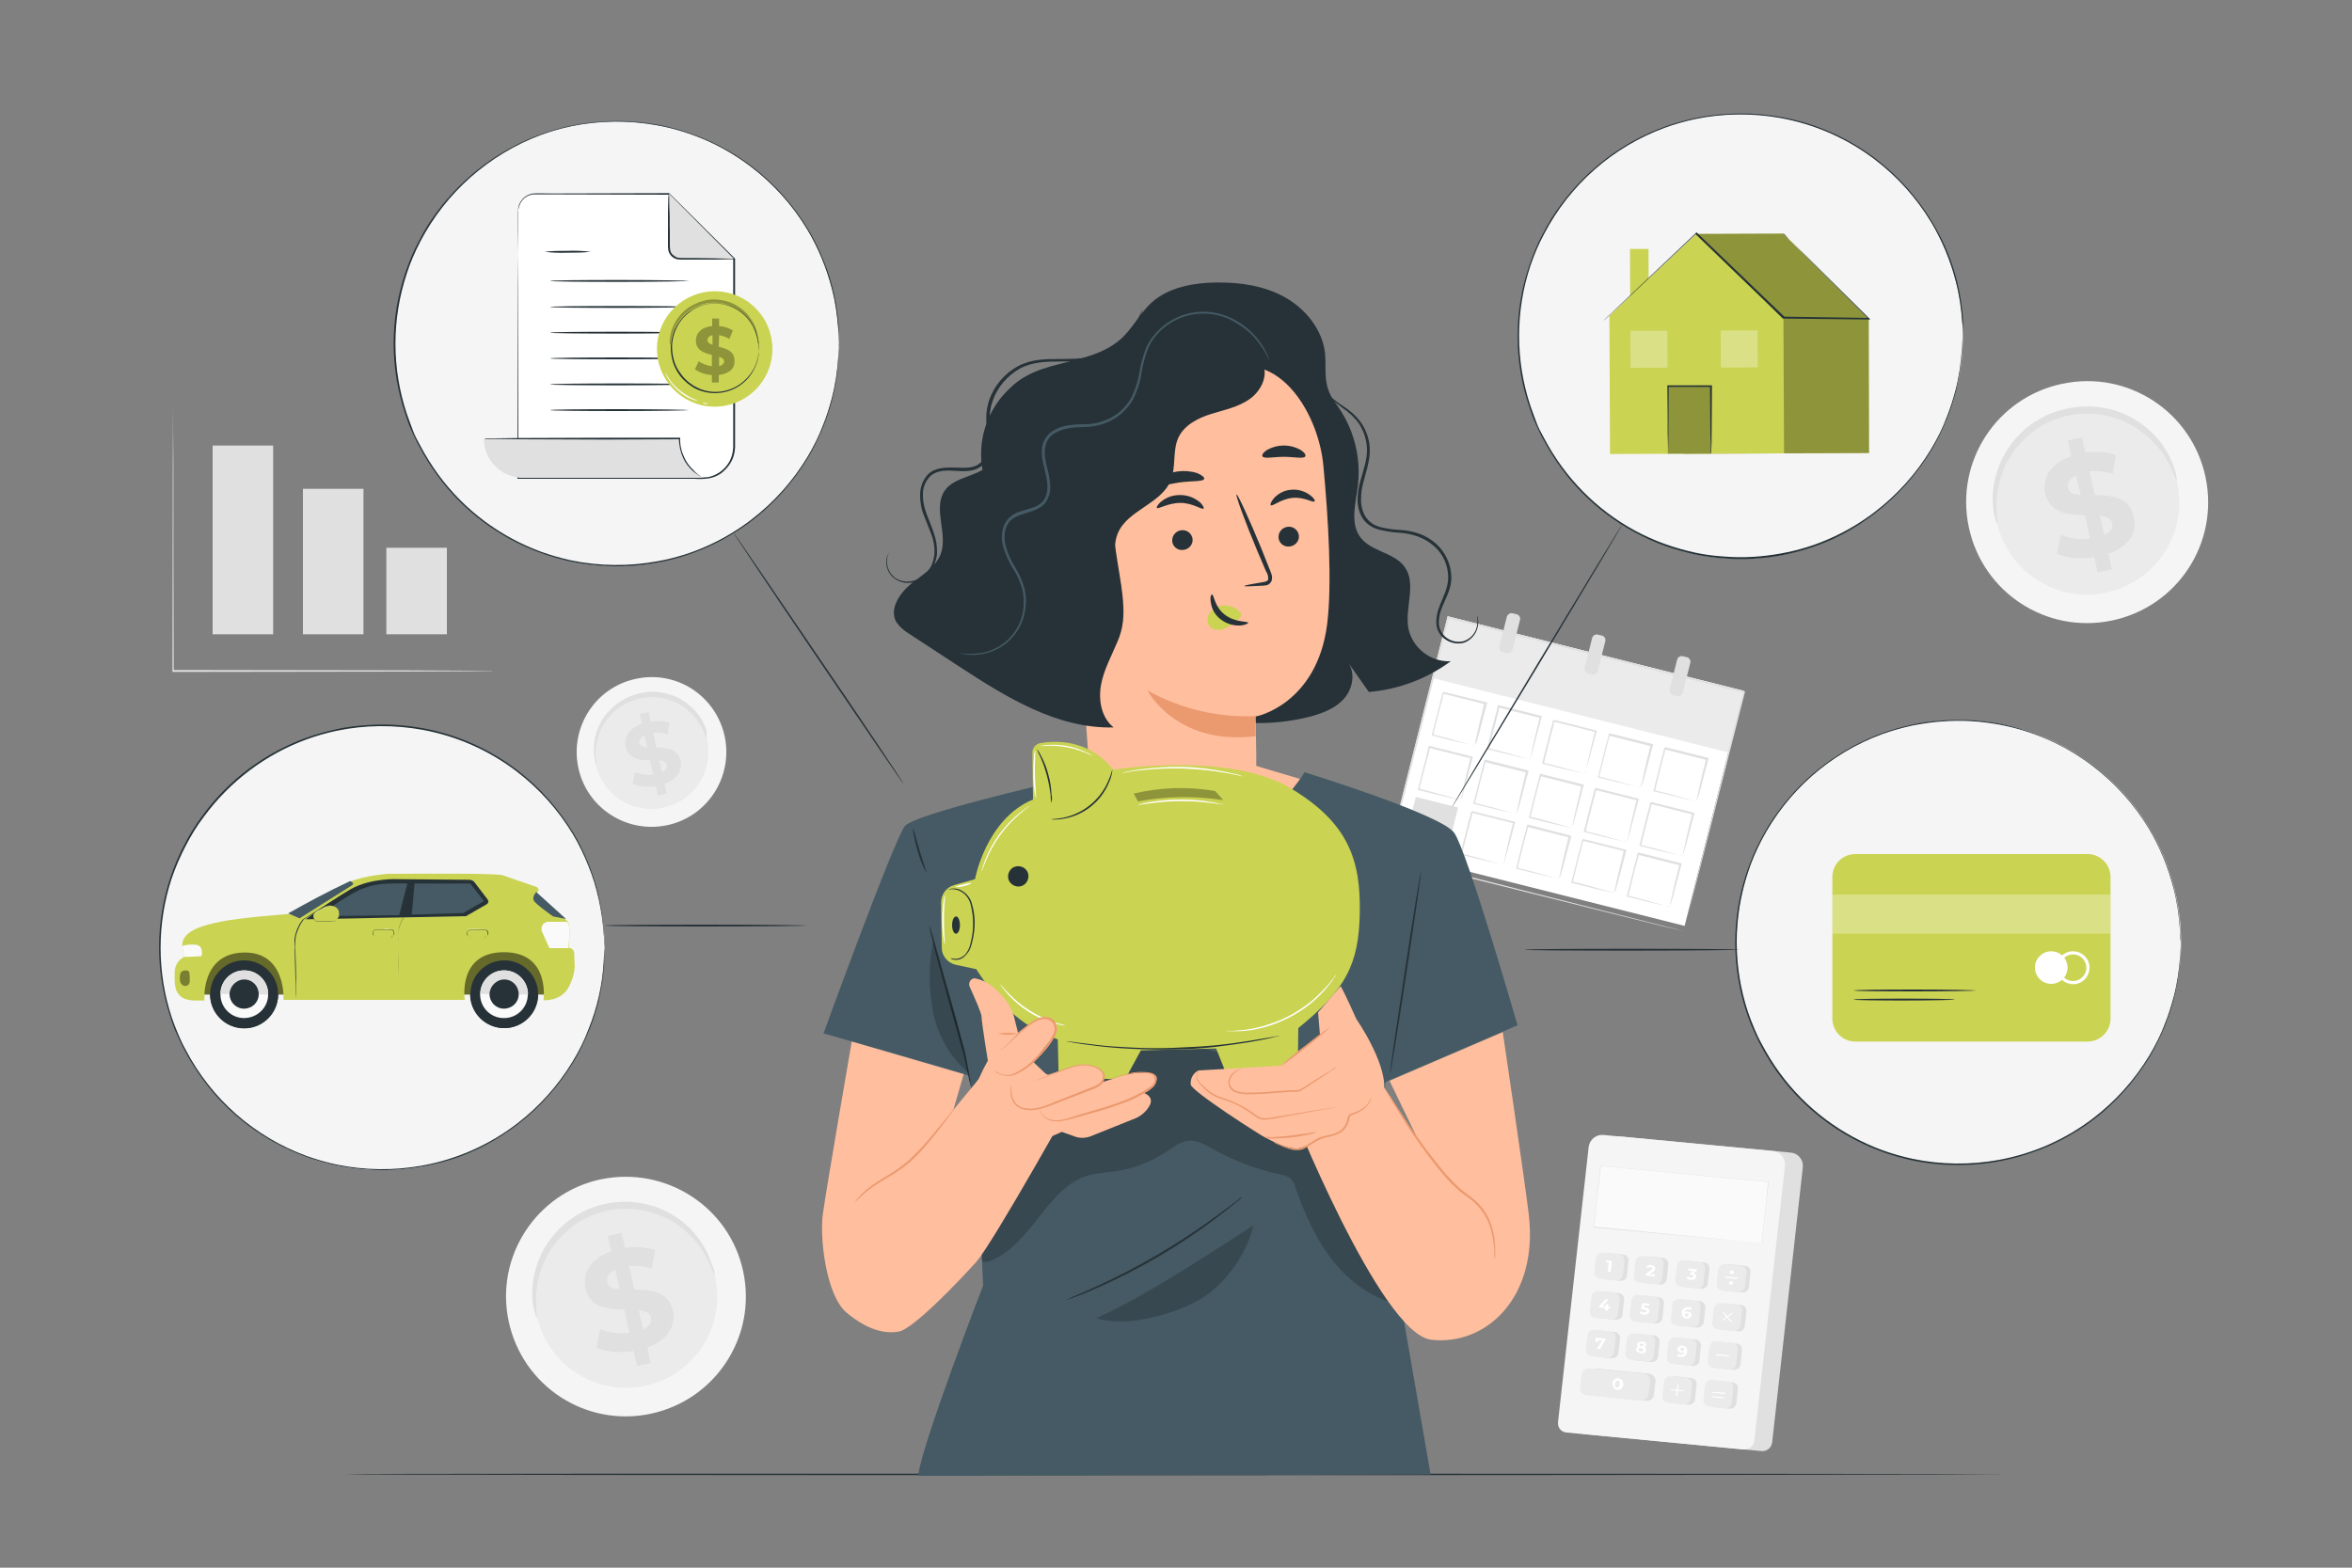 <svg xmlns="http://www.w3.org/2000/svg" xmlns:xlink="http://www.w3.org/1999/xlink" id="Calque_1" x="0px" y="0px" viewBox="0 0 750 500" style="enable-background:new 0 0 750 500;" xml:space="preserve"><rect x="0" y="0" width="750" height="500" fill="#808080" stroke="none"/><style type="text/css">	.st0{fill:#FFFFFF;}	.st1{fill:#EBEBEB;}	.st2{fill:#E0E0E0;}	.st3{fill:#F5F5F5;}	.st4{fill:#FAFAFA;}	.st5{fill:#263238;}	.st6{fill:#FFBE9D;}	.st7{fill:#EB996E;}	.st8{fill:#CAD352;}	.st9{fill:#455A64;}	.st10{opacity:0.2;}	.st11{opacity:0.3;}	.st12{opacity:0.5;}	.st13{opacity:0.4;}</style><g id="freepik--background-complete--inject-50">			<rect x="461" y="197.6" transform="matrix(0.244 -0.97 0.97 0.244 138.647 670.518)" class="st0" width="77.3" height="97.3"></rect>			<rect x="496.5" y="170" transform="matrix(0.244 -0.97 0.97 0.244 170.734 656.38)" class="st1" width="20.2" height="97.3"></rect>	<path class="st2" d="M470.2,237.8c0,0,0.1-0.4,0.2-1s0.4-1.7,0.6-2.8c0.5-2.4,1.3-5.7,2.3-9.7l0.2,0.3l-13.5-3.4l0.4-0.2l0,0v0.1  v0.1l-0.1,0.2l-0.1,0.5l-0.2,0.9c-0.1,0.6-0.3,1.2-0.5,1.8c-0.3,1.2-0.6,2.4-0.9,3.5c-0.6,2.2-1.1,4.4-1.6,6.4l-0.2-0.3  c4,1,7.3,1.9,9.7,2.6l2.8,0.8C469.5,237.6,469.9,237.7,470.2,237.8c-0.3,0-0.6-0.1-0.9-0.2l-2.7-0.6c-2.4-0.5-5.8-1.3-9.9-2.4  l-0.2-0.1l0.1-0.2l1.6-6.3c0.3-1.1,0.6-2.3,0.9-3.5c0.1-0.6,0.3-1.2,0.5-1.8l0.2-0.9l0.1-0.5l0.1-0.2V221v-0.1l0,0l0.4-0.2  l13.6,3.3l0.3,0.1l-0.1,0.2c-1.1,4.1-2,7.5-2.6,9.8c-0.3,1.1-0.5,2-0.8,2.7C470.4,237.2,470.3,237.5,470.2,237.8z"></path>	<path class="st2" d="M487.9,242.2c0.1-0.3,0.1-0.7,0.2-1c0.2-0.7,0.4-1.7,0.6-2.8c0.5-2.4,1.3-5.7,2.3-9.7l0.2,0.3l-13.5-3.4  c-0.1,0.1,0.7-0.4,0.4-0.2l0,0l0,0v0.1v0.1l0,0.2l-0.1,0.5l-0.2,0.9c-0.2,0.6-0.3,1.2-0.5,1.8c-0.3,1.2-0.6,2.4-0.9,3.5  c-0.6,2.3-1.1,4.4-1.6,6.4l-0.2-0.3c4,1,7.3,1.9,9.7,2.6l2.8,0.8C487.3,242,487.6,242.1,487.9,242.2c-0.3,0-0.6-0.1-0.9-0.2  l-2.7-0.6c-2.4-0.6-5.8-1.4-9.9-2.4l-0.3-0.1l0.1-0.3c0.5-2,1-4.1,1.6-6.4c0.3-1.1,0.6-2.3,0.9-3.5l0.5-1.8l0.2-0.9l0.1-0.5l0-0.2  v-0.1v-0.1l0,0l0,0c-0.3,0.2,0.5-0.3,0.4-0.2l13.5,3.4l0.3,0.1l-0.1,0.3c-1.1,4.1-2,7.5-2.6,9.8c-0.3,1.1-0.5,2-0.8,2.7  C488.1,241.7,488,242,487.9,242.2z"></path>	<path class="st2" d="M505.5,246.7c0-0.3,0.1-0.7,0.2-1c0.2-0.7,0.4-1.7,0.6-2.8c0.5-2.4,1.3-5.7,2.3-9.7l0.2,0.3l-13.5-3.4l0.4-0.2  l0,0v0.1v0.1v0.1l-0.1,0.2l-0.1,0.5l-0.2,0.9c-0.2,0.6-0.3,1.2-0.5,1.8c-0.3,1.2-0.6,2.4-0.9,3.5c-0.6,2.2-1.1,4.4-1.6,6.4  l-0.2-0.3c4,1,7.3,1.9,9.7,2.6l2.8,0.8C504.9,246.5,505.3,246.6,505.5,246.7c-0.3,0-0.6-0.1-0.9-0.1l-2.7-0.6  c-2.4-0.5-5.8-1.3-9.9-2.4l-0.3-0.1l0.1-0.2c0.5-2,1-4.1,1.6-6.4c0.3-1.1,0.6-2.3,0.9-3.5c0.1-0.6,0.3-1.2,0.5-1.8l0.2-0.9l0.1-0.5  l0.1-0.2v-0.1v-0.1l0,0l0,0l0.4-0.2L509,233l0.2,0.1l-0.1,0.2c-1.1,4.1-2,7.5-2.6,9.8c-0.3,1.1-0.6,2-0.8,2.7  C505.7,246.1,505.7,246.4,505.5,246.7z"></path>	<path class="st2" d="M523.2,251.2c0-0.3,0.1-0.7,0.2-1c0.2-0.7,0.4-1.6,0.6-2.8c0.5-2.4,1.3-5.7,2.3-9.7l0.2,0.3l-13.6-3.4l0.4-0.2  l0,0v0.1v0.1l-0.1,0.2l-0.1,0.5l-0.2,0.9l-0.5,1.8c-0.3,1.2-0.6,2.4-0.9,3.5c-0.6,2.3-1.1,4.4-1.6,6.4l-0.2-0.3  c4,1,7.3,1.9,9.7,2.6l2.8,0.8C522.9,251,523.2,251.1,523.2,251.2c-0.3,0-0.6-0.1-0.9-0.2l-2.7-0.6c-2.4-0.6-5.8-1.4-9.9-2.4  l-0.2-0.1l0.1-0.3l1.6-6.4c0.3-1.1,0.6-2.3,0.9-3.5c0.2-0.6,0.3-1.2,0.5-1.8l0.2-0.9l0.1-0.5l0.1-0.2v-0.1v-0.1l0,0l0.4-0.2  l13.5,3.4l0.3,0.1l-0.1,0.3c-1.1,4.1-2,7.5-2.6,9.8c-0.3,1.1-0.6,2-0.8,2.7C523.4,250.6,523.3,250.9,523.2,251.2z"></path>	<path class="st2" d="M540.9,255.6c0-0.3,0.1-0.7,0.2-1c0.2-0.7,0.4-1.6,0.6-2.8c0.5-2.4,1.3-5.7,2.3-9.7l0.2,0.3l-13.5-3.4l0.4-0.2  l0,0v0.1v0.1l-0.1,0.2l-0.1,0.5l-0.2,0.9c-0.2,0.6-0.3,1.2-0.5,1.8c-0.3,1.2-0.6,2.4-0.9,3.5c-0.6,2.3-1.1,4.4-1.6,6.4l-0.2-0.3  c4,1,7.3,1.9,9.7,2.6l2.8,0.8C540.3,255.4,540.6,255.5,540.9,255.6c-0.3-0.1-0.6-0.1-0.9-0.2l-2.7-0.6c-2.4-0.6-5.8-1.4-9.9-2.4  l-0.2-0.1l0.1-0.3l1.6-6.4c0.3-1.1,0.6-2.3,0.9-3.5c0.2-0.6,0.3-1.2,0.5-1.8l0.2-0.9l0.1-0.5l0.1-0.2v-0.1v-0.1l0,0l0.4-0.2  l13.5,3.4l0.3,0.1l-0.1,0.2c-1.1,4.1-2,7.5-2.6,9.8c-0.3,1.1-0.5,2-0.8,2.7C541.1,255,541,255.3,540.9,255.6z"></path>	<path class="st2" d="M465.8,255.1c0-0.3,0.1-0.7,0.2-1c0.2-0.7,0.4-1.6,0.6-2.8c0.5-2.4,1.3-5.7,2.3-9.7l0.2,0.3l-13.5-3.4l0.4-0.2  l0,0v0.1v0.1l-0.1,0.2l-0.1,0.5l-0.2,0.9c-0.1,0.6-0.3,1.2-0.5,1.8c-0.3,1.2-0.6,2.4-0.9,3.5c-0.6,2.3-1.1,4.4-1.6,6.4l-0.2-0.3  c4,1,7.3,1.9,9.7,2.6l2.8,0.8C465.5,255,465.9,255.2,465.8,255.1c-0.3,0-0.6-0.1-0.9-0.1l-2.7-0.6c-2.4-0.6-5.8-1.4-9.9-2.4  l-0.2-0.1l0.1-0.3l1.6-6.4c0.3-1.1,0.6-2.3,0.9-3.5l0.4-1.8l0.2-0.9l0.1-0.5l0.1-0.2v-0.1v-0.1l0,0c-0.3,0.2,0.5-0.3,0.4-0.2  l13.5,3.4l0.3,0.1l-0.1,0.3c-1.1,4.1-2,7.5-2.6,9.8c-0.3,1.1-0.6,2-0.8,2.7C466,254.6,465.9,254.9,465.8,255.1z"></path>	<path class="st2" d="M483.5,259.6c0-0.3,0.1-0.7,0.2-1c0.2-0.7,0.4-1.7,0.6-2.8c0.5-2.4,1.3-5.7,2.3-9.7l0.2,0.3l-13.5-3.4l0.4-0.2  l0,0v0.1v0.1l-0.1,0.2l-0.1,0.5l-0.2,0.9c-0.1,0.6-0.3,1.2-0.5,1.8c-0.3,1.2-0.6,2.4-0.9,3.5c-0.6,2.3-1.1,4.4-1.6,6.4l-0.2-0.3  c4,1,7.3,1.9,9.7,2.6l2.8,0.8C482.9,259.4,483.2,259.5,483.5,259.6c-0.3,0-0.6-0.1-0.9-0.2l-2.7-0.6c-2.4-0.5-5.8-1.4-9.9-2.4  l-0.2-0.1l0.1-0.3l1.6-6.4c0.3-1.1,0.6-2.3,0.9-3.5c0.1-0.6,0.3-1.2,0.5-1.8l0.2-0.9l0.1-0.5l0.1-0.2v-0.1v-0.1l0,0l0.4-0.2  l13.5,3.4l0.3,0.1l-0.1,0.2c-1.1,4.1-2,7.5-2.6,9.8c-0.3,1.1-0.5,2-0.8,2.7C483.7,259,483.6,259.3,483.5,259.6z"></path>	<path class="st2" d="M501.2,264.1c0,0,0.1-0.4,0.2-1s0.4-1.6,0.6-2.8c0.5-2.4,1.3-5.7,2.3-9.7l0.2,0.3l-13.5-3.4l0.4-0.2l0,0l0,0  v0.1v0.1l0,0.2l-0.1,0.5L491,249c-0.1,0.6-0.3,1.2-0.5,1.8c-0.3,1.2-0.6,2.4-0.9,3.5c-0.6,2.3-1.1,4.4-1.6,6.4l-0.2-0.3  c4,1,7.3,1.9,9.7,2.6l2.8,0.8C500.6,263.8,500.9,263.9,501.2,264.1c-0.3-0.1-0.6-0.1-0.9-0.2l-2.7-0.6c-2.4-0.5-5.8-1.4-9.9-2.4  l-0.2-0.1l0.1-0.3c0.5-2,1-4.1,1.6-6.4c0.3-1.1,0.6-2.3,0.9-3.5l0.5-1.8l0.2-0.9l0.1-0.5v-0.2v-0.1v-0.1l0,0l0,0l0.4-0.2l13.5,3.4  l0.3,0.1l-0.1,0.2c-1.1,4.1-2,7.5-2.6,9.8c-0.3,1.1-0.6,2-0.8,2.7C501.3,263.5,501.3,263.8,501.2,264.1z"></path>	<path class="st2" d="M518.8,268.5c0-0.3,0.1-0.7,0.2-1c0.2-0.7,0.4-1.6,0.6-2.8c0.5-2.4,1.3-5.7,2.3-9.7l0.2,0.3l-13.5-3.4l0.4-0.2  l0,0v0.1v0.1v0.1l-0.1,0.2l-0.1,0.5l-0.2,0.9c-0.2,0.6-0.3,1.2-0.5,1.8c-0.3,1.2-0.6,2.4-0.9,3.5c-0.6,2.3-1.1,4.4-1.6,6.4  l-0.2-0.3c4,1,7.3,1.9,9.7,2.6l2.8,0.8C518.2,268.3,518.6,268.4,518.8,268.5c-0.3,0-0.6-0.1-0.9-0.1l-2.7-0.6  c-2.4-0.5-5.8-1.4-9.9-2.4l-0.3-0.1l0.1-0.3c0.5-2,1-4.1,1.6-6.4c0.3-1.1,0.6-2.3,0.9-3.5c0.1-0.6,0.3-1.2,0.5-1.8l0.2-0.9l0.1-0.5  l0.1-0.2v-0.1v-0.1l0,0l0,0l0.4-0.2l13.5,3.4l0.2,0.1l-0.1,0.3c-1.1,4.1-2,7.5-2.6,9.8c-0.3,1.1-0.6,2-0.8,2.7  C519,268,518.9,268.3,518.8,268.5z"></path>	<path class="st2" d="M536.5,273c0-0.3,0.1-0.7,0.2-1c0.2-0.7,0.4-1.7,0.6-2.8c0.5-2.4,1.3-5.7,2.3-9.7l0.2,0.3l-13.5-3.4l0.4-0.2  l0,0v0.1v0.1l-0.1,0.2l-0.1,0.5l-0.2,0.9l-0.5,1.8c-0.3,1.2-0.6,2.4-0.9,3.5c-0.6,2.3-1.1,4.4-1.6,6.4l-0.2-0.3  c4,1,7.3,1.9,9.7,2.6l2.8,0.8C535.9,272.8,536.2,272.9,536.5,273c-0.3,0-0.6-0.1-0.9-0.2l-2.7-0.6c-2.4-0.5-5.8-1.3-9.9-2.4  l-0.3-0.1l0.1-0.2l1.6-6.4c0.3-1.1,0.6-2.3,0.9-3.5c0.2-0.6,0.3-1.2,0.5-1.8l0.2-0.9l0.1-0.5l0.1-0.2v-0.1V256l0,0l0.4-0.2  l13.5,3.4l0.3,0.1l-0.1,0.2c-1.1,4.1-2,7.5-2.6,9.8c-0.3,1.1-0.6,2-0.8,2.7C536.7,272.4,536.6,272.7,536.5,273z"></path>			<rect x="449.7" y="255.9" transform="matrix(0.244 -0.97 0.97 0.244 90.13 641.423)" class="st2" width="13.9" height="13.9"></rect>	<path class="st2" d="M479.4,275.8c0-0.3,0.1-0.7,0.2-1c0.2-0.7,0.4-1.7,0.6-2.8c0.5-2.4,1.3-5.7,2.3-9.7l0.2,0.3l-13.5-3.4l0.4-0.2  l0,0l0,0v0.1v0.1l-0.1,0.2l-0.1,0.5l-0.2,0.9c-0.2,0.6-0.3,1.2-0.5,1.8c-0.3,1.2-0.6,2.4-0.9,3.5c-0.6,2.2-1.1,4.4-1.6,6.4  l-0.2-0.3c4,1,7.3,1.9,9.7,2.6l2.8,0.8C478.8,275.6,479.1,275.7,479.4,275.8c-0.3,0-0.6-0.1-0.9-0.2l-2.7-0.6  c-2.4-0.5-5.8-1.3-9.9-2.4l-0.3-0.1l0.1-0.2c0.5-2,1-4.1,1.6-6.4c0.3-1.1,0.6-2.3,0.9-3.5c0.1-0.6,0.3-1.2,0.5-1.8l0.2-0.9l0.1-0.5  l0.1-0.2v-0.1v0v0l0,0l0.4-0.2l13.5,3.4l0.2,0.1l-0.1,0.2c-1.1,4.1-2,7.5-2.6,9.8c-0.3,1.1-0.6,2-0.8,2.7  C479.6,275.2,479.5,275.5,479.4,275.8z"></path>	<path class="st2" d="M497.1,280.3c0-0.3,0.1-0.7,0.2-1c0.2-0.7,0.4-1.6,0.6-2.8c0.5-2.4,1.3-5.7,2.3-9.7l0.2,0.3l-13.5-3.4  c-0.1,0,0.7-0.4,0.4-0.2l0,0v0.1v0.1l-0.1,0.2l-0.1,0.5l-0.2,0.9c-0.1,0.6-0.3,1.2-0.5,1.8c-0.3,1.2-0.6,2.4-0.9,3.5  c-0.6,2.3-1.1,4.4-1.6,6.4l-0.2-0.3c4,1,7.3,1.9,9.7,2.6l2.8,0.8C496.8,280.1,497.1,280.3,497.1,280.3c-0.3,0-0.6-0.1-0.9-0.2  l-2.7-0.6c-2.4-0.5-5.8-1.4-9.9-2.4l-0.2-0.1l0.1-0.3l1.6-6.4c0.3-1.1,0.6-2.3,0.9-3.5l0.5-1.8l0.2-0.9l0.1-0.5l0.1-0.2v-0.1v-0.1  l0,0c-0.3,0.2,0.5-0.3,0.4-0.2l13.5,3.5l0.3,0.1l-0.1,0.3c-1.1,4.1-2,7.5-2.6,9.8c-0.3,1.1-0.6,2-0.8,2.7  C497.3,279.7,497.2,280,497.1,280.3z"></path>	<path class="st2" d="M514.7,284.7c0-0.3,0.1-0.7,0.2-1c0.2-0.7,0.4-1.7,0.6-2.8c0.6-2.4,1.3-5.7,2.3-9.7l0.2,0.3l-13.5-3.4l0.4-0.2  l0,0v0.1v0.1l-0.1,0.2l-0.1,0.5l-0.2,0.9c-0.1,0.6-0.3,1.2-0.5,1.8c-0.3,1.2-0.6,2.4-0.9,3.5l-1.6,6.4l-0.2-0.3  c4,1,7.3,1.9,9.7,2.6l2.8,0.8C514.1,284.5,514.5,284.6,514.7,284.7c-0.3,0-0.6-0.1-0.9-0.1l-2.7-0.6c-2.4-0.5-5.8-1.4-9.9-2.4  l-0.2-0.1l0.1-0.2l1.6-6.4c0.3-1.1,0.6-2.3,0.9-3.5c0.1-0.6,0.3-1.2,0.5-1.8l0.2-0.9l0.1-0.5l0.1-0.2v-0.1v-0.1l0,0l0.4-0.2  l13.5,3.4l0.3,0.1l-0.1,0.2c-1.1,4.1-2,7.5-2.6,9.8c-0.3,1.1-0.5,2-0.8,2.7C515,284.1,514.9,284.4,514.7,284.7z"></path>	<path class="st2" d="M532.4,289.2c0,0,0.1-0.4,0.2-1s0.4-1.6,0.6-2.8c0.5-2.4,1.3-5.7,2.3-9.7l0.2,0.3l-13.5-3.4l0.4-0.2l0,0l0,0  v0.1v0.1l-0.1,0.2l-0.1,0.5l-0.2,0.9c-0.2,0.6-0.3,1.2-0.5,1.8c-0.3,1.2-0.6,2.4-0.9,3.5c-0.6,2.3-1.1,4.4-1.6,6.4l-0.2-0.3  c4,1,7.3,1.9,9.7,2.6l2.8,0.8C531.8,288.9,532.1,289,532.4,289.2c-0.3,0-0.6-0.1-0.9-0.2l-2.7-0.6c-2.4-0.5-5.8-1.4-9.9-2.4  l-0.2-0.1l0.1-0.3l1.6-6.4c0.3-1.1,0.6-2.3,0.9-3.5l0.5-1.8l0.2-0.9l0.1-0.5l0-0.2v-0.1v-0.1l0,0l0,0l0.4-0.2l13.5,3.4l0.3,0.1  l-0.1,0.3c-1.1,4.1-2,7.5-2.6,9.8c-0.3,1.1-0.5,2-0.8,2.7C532.6,288.6,532.5,288.9,532.4,289.2z"></path>	<path class="st2" d="M482.3,195.6l1.3,0.3c0.8,0.2,1.3,1,1.1,1.8l-2.4,9.5c-0.2,0.8-1,1.3-1.8,1.1l-1.3-0.3c-0.8-0.2-1.3-1-1.1-1.8  l2.4-9.5C480.8,195.9,481.6,195.4,482.3,195.6z"></path>	<path class="st2" d="M509.5,202.4l1.3,0.3c0.8,0.2,1.3,1,1.1,1.8l-2.4,9.5c-0.2,0.8-1,1.3-1.8,1.1l-1.3-0.3c-0.8-0.2-1.3-1-1.1-1.8  l2.4-9.5C507.9,202.7,508.7,202.2,509.5,202.4z"></path>	<path class="st2" d="M536.6,209.3l1.3,0.3c0.8,0.2,1.3,1,1.1,1.8l-2.4,9.5c-0.2,0.8-1,1.3-1.8,1.1l-1.3-0.3c-0.8-0.2-1.3-1-1.1-1.8  l2.4-9.5C535,209.6,535.8,209.1,536.6,209.3z"></path>	<path class="st2" d="M537,297c0,0,0.1-0.5,0.3-1.4s0.6-2.3,1-4.1c0.9-3.6,2.2-8.8,3.8-15.5c3.3-13.3,8.1-32.4,13.8-55.3l0.2,0.3  l-94.4-23.8l0,0l0.4-0.2c-7,27.6-13.5,53.6-19.3,76.3l-0.2-0.3l68.1,17.3l19.3,4.9l5.1,1.3l1.3,0.4L537,297c0,0-0.1,0-0.4-0.1  l-1.3-0.3l-5.1-1.2l-19.3-4.8l-68.4-17.1l-0.3-0.1l0.1-0.3c5.7-22.7,12.3-48.7,19.2-76.3l0.1-0.3l0.3,0.1l0,0l94.4,23.9l0.2,0.1  l-0.1,0.2l-14.1,55.4c-1.7,6.6-3,11.8-4,15.4l-1,4C537.1,296.6,537,297,537,297z"></path>	<rect x="67.8" y="142.1" class="st2" width="19.3" height="60.2"></rect>	<rect x="96.6" y="155.9" class="st2" width="19.3" height="46.4"></rect>	<rect x="123.2" y="174.7" class="st2" width="19.3" height="27.6"></rect>	<path class="st2" d="M157.1,214.1h-0.5h-1.5h-5.7l-20.8,0.1l-68.6,0.1H55V214c0-25.7,0.1-48.7,0.1-65.4c0-8.3,0.1-15,0.1-19.6  c0-2.3,0-4.1,0-5.3c0-0.6,0-1,0-1.4c0-0.3,0-0.5,0-0.5s0,0.2,0,0.5s0,0.8,0,1.4c0,1.2,0,3,0,5.3c0,4.6,0,11.4,0.1,19.6  c0,16.6,0,39.7,0.1,65.4l-0.3-0.3h4.8l68.6,0.1l20.8,0.1l5.7,0.1h1.5L157.1,214.1z"></path>	<path class="st3" d="M237,405.6c4.4,20.6-8.8,40.9-29.5,45.3s-40.9-8.8-45.3-29.5c-4.4-20.6,8.8-40.9,29.5-45.3c0,0,0.1,0,0.1,0  C212.4,371.9,232.7,385,237,405.6z"></path>	<path class="st1" d="M228.1,407.5c3.3,15.7-6.7,31.2-22.4,34.5s-31.2-6.7-34.5-22.4c-3.3-15.7,6.7-31.2,22.4-34.5c0,0,0,0,0.1,0  C209.4,381.8,224.8,391.8,228.1,407.5z"></path>	<path class="st2" d="M227.9,406.6c-0.2,0-0.6-1.2-1.5-3.3c-1.3-2.9-3-5.6-5.1-8c-1.5-1.6-3.1-3.1-4.9-4.4c-2-1.5-4.2-2.6-6.6-3.5  c-1.3-0.5-2.6-0.9-3.9-1.2c-1.4-0.3-2.8-0.5-4.2-0.6c-1.5-0.1-2.9-0.1-4.4,0c-3,0.2-5.9,1-8.7,2.1c-1.3,0.6-2.6,1.2-3.9,2  c-1.2,0.7-2.3,1.5-3.4,2.5c-1,0.9-2,1.8-2.9,2.8c-1.7,1.9-3.1,3.9-4.2,6.1c-1,1.9-1.8,4-2.3,6.1c-0.8,3.1-1.1,6.3-0.9,9.5  c0.1,2.3,0.4,3.5,0.2,3.6s-0.6-1.2-1.1-3.5c-0.6-3.3-0.5-6.7,0.2-9.9c1-4.9,3.2-9.5,6.5-13.3c1.9-2.2,4.2-4.2,6.7-5.8  c1.3-0.8,2.7-1.5,4.2-2.2c1.5-0.6,3-1.1,4.6-1.5c3.1-0.7,6.3-1,9.5-0.7c3,0.3,5.9,0.9,8.6,2c2.5,1,4.8,2.4,6.9,4  c1.8,1.4,3.5,3,4.9,4.9c2.1,2.6,3.7,5.6,4.7,8.8C228,405.3,228,406.6,227.9,406.6z"></path>	<path class="st2" d="M206.4,429.8l1.1,4.9l-4.4,1l-1.1-4.8c-4.4,0.7-8.9,0.3-11.8-1.1l1.2-5.9c2.9,1.2,6.1,1.6,9.3,1.2l-1.6-7.4  c-5.2-0.1-11-0.5-12.4-6.8c-1-4.7,1.4-9.5,8.2-11.8l-1.1-4.9l4.4-1l1.1,4.8c3.2-0.5,6.5-0.3,9.6,0.7l-1,5.9c-2.3-0.7-4.8-1-7.3-0.8  l1.7,7.5c5.2,0,10.9,0.5,12.3,6.7C215.6,422.7,213.1,427.4,206.4,429.8z M197.6,411.2l-1.4-6.2c-2.2,1-2.9,2.5-2.5,4  S195.5,411.1,197.6,411.2z M207.6,420.2c-0.4-1.5-1.8-2.1-3.9-2.3l1.4,6.1C207.2,423,207.9,421.6,207.6,420.2L207.6,420.2z"></path>	<path class="st3" d="M231.1,234.9c2.7,12.9-5.5,25.6-18.4,28.3c-12.9,2.7-25.6-5.5-28.3-18.4c-2.7-12.9,5.5-25.6,18.4-28.3  c0,0,0,0,0,0C215.7,213.7,228.3,221.9,231.1,234.9z"></path>	<path class="st1" d="M225.5,236c2.1,9.8-4.1,19.5-14,21.6c-9.8,2.1-19.5-4.1-21.6-14s4.1-19.5,14-21.6c0,0,0.1,0,0.1,0  C213.8,219.9,223.4,226.2,225.5,236z"></path>	<path class="st2" d="M225.4,235.5c-0.4-0.6-0.7-1.3-0.9-2c-0.8-1.8-1.9-3.5-3.2-5c-0.9-1-1.9-1.9-3-2.8c-1.3-0.9-2.7-1.7-4.1-2.2  c-0.8-0.3-1.6-0.5-2.4-0.7c-0.9-0.2-1.7-0.3-2.6-0.4c-0.9-0.1-1.8-0.1-2.7,0c-0.9,0.1-1.9,0.2-2.8,0.4c-0.9,0.2-1.8,0.5-2.7,0.9  c-0.8,0.4-1.7,0.8-2.4,1.2c-1.5,0.9-2.8,2-4,3.3c-2,2.2-3.4,4.8-4.1,7.7c-0.5,1.9-0.7,3.9-0.5,5.9c0.1,0.7,0.2,1.4,0.2,2.1  c-0.4-0.7-0.6-1.4-0.6-2.2c-0.4-2.1-0.3-4.2,0.1-6.2c0.6-3.1,2-5.9,4.1-8.3c0.6-0.7,1.2-1.3,1.9-1.9c0.7-0.6,1.5-1.2,2.3-1.7  c0.8-0.5,1.7-1,2.6-1.4c0.9-0.4,1.9-0.7,2.9-1c1-0.2,2-0.4,3-0.5c1-0.1,2-0.1,2.9,0c0.9,0.1,1.9,0.2,2.8,0.4  c0.9,0.2,1.7,0.5,2.6,0.8c1.6,0.6,3,1.5,4.4,2.5c1.1,0.9,2.2,1.9,3.1,3c1.3,1.6,2.3,3.5,3,5.5C225.3,233.8,225.4,234.7,225.4,235.5  z"></path>	<path class="st2" d="M211.9,250l0.7,3.1l-2.8,0.6l-0.7-3c-2.5,0.5-5,0.2-7.4-0.7l0.8-3.7c1.8,0.7,3.8,1,5.8,0.8l-1-4.6  c-3.2,0-6.9-0.3-7.8-4.3c-0.6-2.9,0.9-5.9,5.2-7.4l-0.7-3.1l2.8-0.6l0.7,3c2-0.3,4.1-0.2,6,0.4l-0.6,3.7c-1.5-0.5-3-0.6-4.6-0.5  l1,4.7c3.2,0,6.8,0.3,7.7,4.2C217.7,245.5,216.1,248.5,211.9,250z M206.4,238.4l-0.9-3.9c-1.4,0.7-1.8,1.6-1.6,2.5  S205.1,238.2,206.4,238.4L206.4,238.4z M212.6,244c-0.2-1-1.1-1.3-2.4-1.5l0.9,3.8C212.4,245.7,212.9,244.8,212.6,244z"></path>	<path class="st3" d="M703.3,152.2c4.4,20.9-8.9,41.3-29.8,45.7c-20.9,4.4-41.3-8.9-45.7-29.8s8.9-41.3,29.8-45.7c0,0,0.1,0,0.1,0  C678.5,118,698.9,131.3,703.3,152.2C703.3,152.2,703.3,152.2,703.3,152.2z"></path>	<path class="st1" d="M694.3,154.1c3.4,15.9-6.8,31.5-22.7,34.9c-15.9,3.4-31.5-6.8-34.9-22.7c-3.4-15.9,6.8-31.5,22.7-34.9  c0,0,0,0,0.1,0C675.4,128,690.9,138.2,694.3,154.1z"></path>	<path class="st2" d="M694.1,153.2c-0.2,0-0.6-1.2-1.5-3.3c-1.3-3-3-5.7-5.2-8.1c-1.5-1.6-3.1-3.1-4.9-4.4c-2.1-1.5-4.3-2.7-6.7-3.6  c-1.3-0.5-2.6-0.9-3.9-1.2c-1.4-0.3-2.8-0.5-4.2-0.6c-1.5-0.1-2.9-0.1-4.4,0c-1.5,0.1-3,0.4-4.5,0.7c-1.5,0.4-2.9,0.8-4.3,1.4  c-1.4,0.6-2.7,1.2-3.9,2c-1.2,0.7-2.4,1.6-3.5,2.5c-1,0.9-2,1.8-2.9,2.8c-3.2,3.5-5.5,7.8-6.6,12.4c-0.8,3.1-1.1,6.4-0.9,9.6  c0.1,2.3,0.4,3.6,0.2,3.6s-0.7-1.2-1.1-3.5c-0.6-3.3-0.5-6.7,0.2-10c0.5-2.3,1.2-4.5,2.2-6.7c1.2-2.4,2.6-4.7,4.4-6.8  c1-1.1,2-2.1,3.1-3.1c1.2-1,2.4-1.9,3.7-2.7c1.3-0.8,2.8-1.6,4.2-2.2c1.5-0.6,3.1-1.1,4.7-1.5c1.6-0.4,3.2-0.6,4.8-0.8  c1.6-0.1,3.2-0.1,4.8,0c1.5,0.1,3,0.4,4.5,0.7c1.4,0.3,2.8,0.8,4.2,1.3c4.7,1.9,8.8,5,12,8.9c2.1,2.6,3.7,5.6,4.8,8.9  C694.1,151.8,694.2,153.1,694.1,153.2z"></path>	<path class="st2" d="M672.3,176.6l1.1,5l-4.5,1l-1.1-4.9c-4.5,0.7-9,0.3-11.9-1.1l1.2-6c3,1.2,6.2,1.6,9.4,1.2l-1.7-7.5  c-5.2-0.1-11.1-0.5-12.6-6.9c-1.1-4.7,1.5-9.6,8.3-11.9l-1.1-5l4.5-1l1.1,4.9c3.2-0.5,6.6-0.3,9.7,0.7l-1,6c-2.4-0.7-4.9-1-7.4-0.8  l1.7,7.6c5.2,0.1,11,0.5,12.4,6.8C681.7,169.4,679.2,174.2,672.3,176.6z M663.5,157.9l-1.5-6.3c-2.2,1.1-2.9,2.6-2.6,4.1  S661.3,157.7,663.5,157.9z M673.5,166.9c-0.3-1.6-1.8-2.1-3.9-2.4l1.4,6.2C673.1,169.7,673.9,168.3,673.5,166.9L673.5,166.9z"></path>	<path class="st2" d="M561.6,462.8l-56.3-5.4c-1.7-0.1-2.9-1.5-2.8-3.2c0,0,0,0,0,0l9.8-88c0.4-2.4,2.5-4,4.9-3.7l53.7,5.1  c2.3,0.1,4.1,2.1,4,4.4c0,0,0,0.1,0,0.1l-9.8,88C564.8,461.9,563.3,463,561.6,462.8z"></path>	<path class="st3" d="M555.9,462.3l-56.3-5.4c-1.7-0.1-2.9-1.5-2.8-3.2c0,0,0,0,0,0l9.8-88c0.4-2.4,2.5-4,4.9-3.7l53.7,5.1  c2.3,0.1,4.1,2.1,4,4.5c0,0,0,0.1,0,0.1l-9.8,88C559.1,461.3,557.6,462.5,555.9,462.3z"></path>	<path class="st2" d="M524.8,446.8l-16.4-1.6c-1.2-0.1-2.2-1.1-2.1-2.4c0,0,0,0,0,0l0.5-4.3c0.2-1.3,1.3-2.2,2.6-2l16.4,1.6  c1.2,0.1,2.2,1.1,2.1,2.4c0,0,0,0,0,0l-0.5,4.3C527.3,446.1,526.1,447,524.8,446.8z"></path>	<polygon class="st4" points="561.8,396.5 508.4,391.3 510.5,371.8 564,377  "></polygon>	<path class="st2" d="M561.8,396.5c0-0.1,0-0.2,0-0.4l0.1-1c0.1-0.9,0.2-2.2,0.4-3.9c0.4-3.4,0.9-8.2,1.5-14.3l0.1,0.1l-53.5-5.1  l0,0l0.1-0.1c-0.8,6.8-1.5,13.4-2.2,19.5l-0.1-0.1l38.3,3.8l11.1,1.1l3,0.3l0.8,0.1L561.8,396.5l-0.2,0l-0.8-0.1l-3-0.3l-11.1-1  l-38.4-3.6h-0.1v-0.1c0.7-6.1,1.4-12.7,2.1-19.5v-0.1h0.1l53.5,5.1h0.1v0.1c-0.7,6.1-1.2,10.9-1.6,14.3c-0.2,1.7-0.3,3-0.4,3.9  c0,0.4-0.1,0.8-0.1,1S561.8,396.5,561.8,396.5z"></path>	<path class="st2" d="M516.6,408.5l-5-0.5c-1.1-0.1-1.9-1-1.8-2c0,0,0,0,0,0l0.5-4.7c0.2-1.1,1.2-1.8,2.2-1.7l5,0.5  c1.1,0.1,1.9,1,1.8,2c0,0,0,0,0,0l-0.5,4.7C518.7,407.9,517.7,408.7,516.6,408.5z"></path>	<path class="st1" d="M515.2,408.4l-5-0.5c-1.1-0.1-1.9-1-1.8-2c0,0,0,0,0,0l0.5-4.7c0.2-1.1,1.2-1.8,2.2-1.7l5,0.5  c1.1,0,1.9,0.9,1.9,2c0,0,0,0,0,0.1l-0.5,4.7C517.3,407.8,516.3,408.5,515.2,408.4C515.2,408.4,515.2,408.4,515.2,408.4z"></path>	<path class="st0" d="M514,402.2l-0.4,3.5l-0.9-0.1l0.3-2.9l-0.8-0.1l0.1-0.7L514,402.2z"></path>	<path class="st2" d="M529.3,409.7l-5-0.5c-1.1-0.1-1.9-1-1.8-2.1c0,0,0,0,0,0l0.5-4.7c0.2-1.1,1.2-1.8,2.2-1.7l5,0.5  c1.1,0.1,1.9,1,1.8,2c0,0,0,0,0,0l-0.5,4.7C531.4,409.1,530.4,409.9,529.3,409.7z"></path>	<path class="st1" d="M527.9,409.6l-5-0.5c-1.1,0-1.9-0.9-1.9-2c0,0,0-0.1,0-0.1l0.5-4.7c0.2-1.1,1.2-1.8,2.2-1.7l5,0.5  c1.1,0.1,1.9,1,1.8,2c0,0,0,0,0,0l-0.5,4.7C529.9,408.9,529,409.7,527.9,409.6z"></path>	<path class="st0" d="M527.7,406.4l-0.1,0.7l-2.9-0.3l0.1-0.5l1.6-1.1c0.4-0.3,0.5-0.4,0.5-0.6s-0.2-0.5-0.6-0.5  c-0.3,0-0.6,0.1-0.8,0.3l-0.6-0.4c0.4-0.4,1-0.6,1.6-0.5c0.8,0.1,1.4,0.5,1.3,1.2c0,0.3-0.2,0.6-0.8,1l-1,0.7L527.7,406.4z"></path>	<path class="st2" d="M542.4,411l-5-0.5c-1.1-0.1-1.9-1-1.8-2c0,0,0,0,0,0l0.5-4.7c0.2-1.1,1.2-1.8,2.2-1.7l5,0.5  c1.1,0.1,1.9,1,1.8,2.1c0,0,0,0,0,0l-0.5,4.7C544.5,410.4,543.5,411.1,542.4,411z"></path>	<path class="st1" d="M541,410.9l-5-0.5c-1.1-0.1-1.9-1-1.8-2c0,0,0,0,0,0l0.5-4.7c0.2-1.1,1.2-1.8,2.2-1.7l5,0.5  c1.1,0.1,1.9,0.9,1.8,2c0,0,0,0,0,0.1l-0.5,4.7C543.1,410.2,542.1,411,541,410.9z"></path>	<path class="st0" d="M540.9,407.2c-0.1,0.6-0.6,1.1-1.7,1c-0.5,0-1-0.2-1.4-0.5l0.4-0.6c0.3,0.2,0.7,0.4,1,0.4  c0.4,0,0.7-0.1,0.8-0.4s-0.2-0.5-0.7-0.5h-0.4l0.1-0.5l0.9-0.7l-1.6-0.2l0.1-0.6l2.7,0.2l0,0.5l-1,0.8  C540.6,406.3,540.9,406.7,540.9,407.2z"></path>	<path class="st2" d="M555.5,412.2l-5-0.5c-1.1-0.1-1.9-0.9-1.8-2c0,0,0,0,0-0.1l0.5-4.7c0.2-1.1,1.2-1.8,2.2-1.7l5,0.5  c1.1,0.1,1.9,1,1.8,2c0,0,0,0,0,0l-0.5,4.7C557.6,411.6,556.6,412.4,555.5,412.2z"></path>	<path class="st1" d="M554.2,412.1l-5-0.5c-1.1-0.1-1.9-1-1.8-2c0,0,0,0,0,0l0.5-4.7c0.2-1.1,1.2-1.8,2.2-1.7l5,0.5  c1.1,0.1,1.9,1,1.8,2c0,0,0,0,0,0l-0.5,4.7C556.2,411.5,555.3,412.2,554.2,412.1z"></path>	<polygon class="st0" points="554.1,407.9 550,407.5 550.1,407.1 554.1,407.5  "></polygon>	<path class="st0" d="M552.9,405.9c-0.1,0.3-0.4,0.6-0.7,0.5c-0.3,0-0.6-0.3-0.6-0.7c0,0,0,0,0,0c0.1-0.3,0.4-0.6,0.7-0.5  C552.7,405.3,553,405.6,552.9,405.9C552.9,405.9,552.9,405.9,552.9,405.9z"></path>	<path class="st0" d="M552.6,409.2c0,0.4-0.4,0.6-0.7,0.6c0,0,0,0,0,0c-0.3,0-0.6-0.3-0.6-0.6c0,0,0,0,0,0c0.1-0.3,0.4-0.6,0.7-0.5  C552.3,408.6,552.6,408.8,552.6,409.2C552.6,409.2,552.6,409.2,552.6,409.2z"></path>	<path class="st2" d="M515.2,420.9l-5-0.5c-1.1-0.1-1.9-1-1.8-2.1c0,0,0,0,0,0l0.5-4.7c0.2-1.1,1.2-1.8,2.2-1.7l5,0.5  c1.1,0.1,1.9,1,1.8,2.1c0,0,0,0,0,0l-0.5,4.7C517.3,420.3,516.3,421,515.2,420.9z"></path>	<path class="st1" d="M513.8,420.8l-5-0.5c-1.1,0-1.9-0.9-1.8-2c0,0,0,0,0-0.1l0.5-4.7c0.2-1.1,1.2-1.8,2.2-1.7l5,0.5  c1.1,0.1,1.9,1,1.8,2c0,0,0,0,0,0l-0.5,4.7C515.9,420.1,514.9,420.9,513.8,420.8z"></path>	<path class="st0" d="M513.4,417.4l-0.6-0.1l-0.1,0.7l-0.9-0.1l0.1-0.7l-2-0.2l0.1-0.5l2-2.1l0.9,0.1l-1.9,2l1,0.1l0.1-0.7l0.8,0.1  l-0.1,0.7l0.6,0.1L513.4,417.4z"></path>	<path class="st2" d="M527.9,422.1l-5-0.5c-1.1-0.1-1.9-1-1.8-2c0,0,0,0,0,0l0.5-4.7c0.2-1.1,1.2-1.8,2.2-1.7l5,0.5  c1.1,0.1,1.9,1,1.8,2c0,0,0,0,0,0l-0.5,4.7C530,421.5,529,422.2,527.9,422.1z"></path>	<path class="st1" d="M526.5,422l-5-0.5c-1.1-0.1-1.9-1-1.8-2c0,0,0,0,0,0l0.5-4.7c0.1-1.1,1.1-1.9,2.2-1.8l5,0.5  c1.1,0.1,1.9,1,1.8,2.1c0,0,0,0,0,0l-0.5,4.7C528.6,421.3,527.6,422.1,526.5,422z"></path>	<path class="st0" d="M526,418.3c-0.1,0.6-0.6,1.1-1.7,1c-0.5,0-1-0.2-1.4-0.5l0.4-0.6c0.3,0.2,0.6,0.4,1,0.4c0.4,0,0.7-0.1,0.8-0.4  s-0.2-0.5-0.8-0.5l-1-0.1l0.4-2l2.3,0.2l-0.1,0.6l-1.6-0.1l-0.1,0.7h0.3C525.7,417.1,526,417.6,526,418.3z"></path>	<path class="st2" d="M541,423.4l-5-0.5c-1.1-0.1-1.9-1-1.8-2c0,0,0,0,0,0l0.5-4.7c0.2-1.1,1.2-1.8,2.2-1.7l5,0.5  c1.1,0,1.9,0.9,1.9,2c0,0,0,0.1,0,0.1l-0.5,4.7C543.1,422.8,542.1,423.5,541,423.4z"></path>	<path class="st1" d="M539.6,423.2l-5-0.5c-1.1-0.1-1.9-1-1.8-2c0,0,0,0,0,0l0.5-4.7c0.2-1.1,1.2-1.8,2.2-1.7l5,0.5  c1.1,0.1,1.9,1,1.8,2c0,0,0,0,0,0l-0.5,4.7C541.7,422.6,540.7,423.4,539.6,423.2z"></path>	<path class="st0" d="M539.4,419.5c-0.2,0.7-0.9,1.2-1.6,1c0,0,0,0,0,0c-0.9,0-1.5-0.7-1.5-1.6c0-0.1,0-0.2,0-0.3  c0-1,0.9-1.8,1.9-1.7c0.1,0,0.2,0,0.3,0c0.4,0,0.7,0.1,1,0.3l-0.4,0.6c-0.2-0.1-0.4-0.2-0.7-0.2c-0.5-0.1-1.1,0.3-1.2,0.8  c0,0,0,0.1,0,0.1c0.3-0.2,0.7-0.3,1-0.2c0.6,0,1.2,0.5,1.2,1.1C539.4,419.5,539.4,419.5,539.4,419.5z M538.5,419.5  c0-0.3-0.2-0.5-0.6-0.6c-0.3-0.1-0.6,0.1-0.7,0.4c0,0,0,0,0,0c0,0.3,0.2,0.5,0.6,0.6S538.5,419.8,538.5,419.5L538.5,419.5z"></path>	<path class="st2" d="M554.2,424.6l-5-0.5c-1.1-0.1-1.9-1-1.8-2c0,0,0,0,0,0l0.5-4.7c0.2-1.1,1.2-1.8,2.2-1.7l5,0.5  c1.1,0.1,1.9,1,1.8,2c0,0,0,0,0,0l-0.5,4.7C556.2,424,555.3,424.8,554.2,424.6z"></path>	<path class="st1" d="M552.8,424.5l-5-0.5c-1.1-0.1-1.9-1-1.8-2c0,0,0,0,0,0l0.5-4.7c0.2-1.1,1.2-1.8,2.2-1.7l5,0.5  c1.1,0.1,1.9,1,1.8,2c0,0,0,0,0,0l-0.5,4.7C554.8,423.9,553.9,424.6,552.8,424.5z"></path>	<polygon class="st0" points="549.2,421.3 549,421.1 552.2,418.7 552.4,419  "></polygon>	<polygon class="st0" points="551.9,421.6 549.3,418.6 549.6,418.5 552.2,421.4  "></polygon>	<path class="st2" d="M513.9,433.2l-5-0.5c-1.1-0.1-1.9-1-1.8-2c0,0,0,0,0,0l0.5-4.7c0.2-1.1,1.2-1.8,2.2-1.7l5,0.5  c1.1,0.1,1.9,1,1.8,2c0,0,0,0,0,0l-0.5,4.7C515.9,432.6,515,433.3,513.9,433.2z"></path>	<path class="st1" d="M512.5,433l-5-0.5c-1.1-0.1-1.9-1-1.8-2c0,0,0,0,0,0l0.5-4.7c0.2-1.1,1.2-1.8,2.2-1.7l5,0.5  c1.1,0.1,1.9,1,1.8,2c0,0,0,0,0,0l-0.5,4.7C514.5,432.4,513.5,433.1,512.5,433z"></path>	<path class="st0" d="M511.9,426.9l0,0.5l-1.7,2.9l-1-0.1l1.7-2.7l-1.3-0.1l-0.1,0.6l-0.8-0.1l0.1-1.2L511.9,426.9z"></path>	<path class="st2" d="M526.5,434.4l-5-0.5c-1.1-0.1-1.9-1-1.8-2.1c0,0,0,0,0,0l0.5-4.7c0.2-1.1,1.2-1.8,2.2-1.7l5,0.5  c1.1,0.1,1.9,1,1.8,2.1c0,0,0,0,0,0l-0.5,4.7C528.6,433.8,527.6,434.5,526.5,434.4z"></path>	<path class="st1" d="M525.1,434.2l-5-0.5c-1.1-0.1-1.9-1-1.8-2c0,0,0,0,0,0l0.5-4.7c0.2-1.1,1.2-1.8,2.2-1.7l5,0.5  c1.1,0.1,1.9,1,1.8,2c0,0,0,0,0,0l-0.5,4.7C527.2,433.6,526.2,434.4,525.1,434.2z"></path>	<path class="st0" d="M524.9,430.7c-0.1,0.7-0.8,1-1.7,0.9s-1.5-0.6-1.5-1.2c0-0.4,0.3-0.7,0.7-0.8c-0.3-0.2-0.4-0.5-0.4-0.8  c0.1-0.6,0.7-0.9,1.6-0.9s1.4,0.5,1.3,1.1c0,0.3-0.2,0.6-0.5,0.7C524.8,429.9,525,430.3,524.9,430.7z M524,430.6  c0-0.3-0.2-0.5-0.7-0.6s-0.7,0.1-0.8,0.4s0.2,0.5,0.7,0.6S524,430.9,524,430.6L524,430.6z M522.9,428.9c0,0.3,0.2,0.5,0.5,0.5  s0.6-0.1,0.7-0.4s-0.2-0.5-0.5-0.5S522.9,428.7,522.9,428.9L522.9,428.9z"></path>	<path class="st2" d="M539.7,435.6l-5-0.5c-1.1-0.1-1.9-1-1.8-2c0,0,0,0,0,0l0.5-4.7c0.2-1.1,1.2-1.8,2.2-1.7l5,0.5  c1.1,0.1,1.9,1,1.8,2c0,0,0,0,0,0l-0.5,4.7C541.8,435,540.8,435.8,539.7,435.6z"></path>	<path class="st1" d="M538.3,435.5l-5-0.5c-1.1-0.1-1.9-1-1.8-2c0,0,0,0,0,0l0.5-4.7c0.2-1.1,1.2-1.8,2.2-1.7l5,0.5  c1.1,0.1,1.9,1,1.8,2c0,0,0,0,0,0l-0.5,4.7C540.4,434.9,539.4,435.6,538.3,435.5z"></path>	<path class="st0" d="M538,431.1c0,1-0.9,1.8-1.9,1.7c-0.1,0-0.2,0-0.3,0c-0.4,0-0.7-0.1-1-0.3l0.4-0.6c0.2,0.1,0.4,0.2,0.7,0.2  c0.5,0.1,1.1-0.3,1.2-0.8c0,0,0-0.1,0-0.1c-0.3,0.2-0.6,0.3-1,0.2c-0.6,0-1.2-0.5-1.2-1.1c0,0,0-0.1,0-0.1c0.2-0.7,0.9-1.2,1.6-1  c0,0,0,0,0,0c0.9,0,1.5,0.7,1.5,1.6C538,430.9,538,431,538,431.1z M537.1,430.4c0-0.3-0.2-0.5-0.6-0.6c-0.3-0.1-0.6,0.1-0.7,0.4  c0,0,0,0,0,0.1c0,0.3,0.2,0.5,0.6,0.6C536.7,430.9,537,430.7,537.1,430.4C537.1,430.4,537.1,430.4,537.1,430.4z"></path>	<path class="st2" d="M552.8,436.9l-5-0.5c-1.1-0.1-1.9-1-1.8-2c0,0,0,0,0,0l0.5-4.7c0.2-1.1,1.2-1.8,2.2-1.7l5,0.5  c1.1,0.1,1.9,1,1.8,2c0,0,0,0,0,0l-0.5,4.7C554.9,436.3,553.9,437,552.8,436.9z"></path>	<path class="st1" d="M551.4,436.8l-5-0.5c-1.1-0.1-1.9-1-1.8-2.1c0,0,0,0,0,0l0.5-4.7c0.2-1.1,1.2-1.8,2.2-1.7l5,0.5  c1.1,0.1,1.9,1,1.8,2.1c0,0,0,0,0,0l-0.5,4.7C553.5,436.1,552.5,436.9,551.4,436.8z"></path>	<polygon class="st0" points="551.4,432.6 547.3,432.3 547.3,431.9 551.4,432.3  "></polygon>	<path class="st2" d="M538.3,448l-5-0.5c-1.1-0.1-1.9-0.9-1.8-2c0,0,0,0,0-0.1l0.5-4.7c0.2-1.1,1.2-1.8,2.2-1.7l5,0.5  c1.1,0.1,1.9,1,1.8,2c0,0,0,0,0,0l-0.5,4.7C540.4,447.4,539.4,448.1,538.3,448z"></path>	<path class="st1" d="M536.9,447.9l-5-0.5c-1.1-0.1-1.9-1-1.8-2.1c0,0,0,0,0,0l0.5-4.7c0.2-1,1.1-1.8,2.2-1.6l5,0.5  c1.1,0.1,1.9,1,1.8,2c0,0,0,0,0,0l-0.5,4.7C539,447.3,538,448,536.9,447.9z"></path>	<path class="st2" d="M551.5,449.3l-5-0.5c-1.1-0.1-1.9-1-1.8-2c0,0,0,0,0,0l0.5-4.7c0.2-1.1,1.2-1.8,2.2-1.7l5,0.5  c1.1,0.1,1.9,1,1.8,2c0,0,0,0,0,0l-0.5,4.7C553.5,448.7,552.5,449.4,551.5,449.3z"></path>	<path class="st1" d="M550,449.1l-5-0.5c-1.1-0.1-1.9-1-1.8-2.1c0,0,0,0,0,0l0.5-4.7c0.2-1.1,1.2-1.8,2.2-1.7l5,0.5  c1.1,0.1,1.9,1,1.8,2.1c0,0,0,0,0,0l-0.5,4.7C552.1,448.5,551.1,449.3,550,449.1z"></path>	<polygon class="st0" points="550.1,444.6 546,444.2 546,443.9 550.1,444.2  "></polygon>	<polygon class="st0" points="549.9,446 545.8,445.6 545.9,445.3 549.9,445.7  "></polygon>	<path class="st1" d="M523,446.7l-17-1.7c-1.3-0.1-2.3-1.2-2.2-2.4c0,0,0,0,0,0l0.5-4.1c0.2-1.3,1.4-2.2,2.7-2l17,1.6  c1.3,0.1,2.3,1.2,2.2,2.4c0,0,0,0,0,0l-0.5,4.1C525.5,445.9,524.3,446.8,523,446.7z"></path>	<path class="st0" d="M514.2,441.3c0-0.9,0.7-1.7,1.7-1.7c0.1,0,0.1,0,0.2,0c0.9,0.1,1.5,0.9,1.5,1.7c0,0.1,0,0.2,0,0.3  c0,0.9-0.7,1.7-1.6,1.7c-0.1,0-0.1,0-0.2,0c-0.9-0.1-1.5-0.8-1.5-1.7C514.1,441.5,514.2,441.4,514.2,441.3z M516.5,441.5  c0.1-0.8-0.2-1.2-0.6-1.2s-0.8,0.3-0.9,1.1s0.2,1.2,0.6,1.2S516.5,442.3,516.5,441.5z"></path>	<polygon class="st0" points="534.8,445.3 534.4,445.3 534.9,441.5 535.3,441.5  "></polygon>	<polygon class="st0" points="536.9,443.8 532.8,443.4 532.8,443.1 536.9,443.5  "></polygon></g><g id="freepik--Table--inject-50">	<path class="st5" d="M640.2,470.2c0,0.1-118.7,0.3-265.1,0.3s-265.2-0.1-265.2-0.3S228.5,470,375,470S640.2,470.1,640.2,470.2z"></path></g><g id="freepik--Character--inject-50">	<path class="st5" d="M420.9,123.2c9,8,13.5,19.8,12.1,31.7c-0.7,5.7-2.6,12.1,0.9,16.6s10.7,4.7,14,9.3c3.9,5.4,0,13,1.2,19.6  c1.3,6.3,7.1,10.8,13.5,10.5c-7.6,5.6-16.6,9-26.1,9.8l-6.7-9.5c2.5,3.4,1.6,8.4-1.2,11.6s-6.9,4.7-11,5.8  c-19.8,5-40.8,0.6-56.8-12.1"></path>	<path class="st5" d="M311.2,168.3c1.6-4.3,4.2-8.2,5.4-12.7c2.5-9.6-1.6-20.7,3.5-29.1c3.6-6,10.9-8.7,17.7-10.4s14.1-3.2,19.4-7.8  c3.9-3.4,6.2-8.3,10-11.8c5.5-4.9,13.3-6.3,20.6-6.4c7.6-0.1,15.3,1,21.9,4.7s11.9,10.2,12.8,17.7c0.4,3.7-0.2,7.4,0.8,11  c1.1,3.9,4,7,5.6,10.7c3.5,8.1,1,17.6-6,23l-55,64.3c-11.1,3.6-37.1-2.7-45.1-11.1S307.1,179.2,311.2,168.3z"></path>	<path class="st6" d="M422,148.6c-1.4-15.3-12-33.8-27.2-31.7l-47.3,13.4c-4.6,0.6-8,4.7-7.8,9.3l8.3,114.6l-0.3,0.1  c0,0,11.7,32.1,42.9,21.4c6.2-2.1,8.9-9,9.9-16.1l0.1-18.1c-0.1-9.3-0.3-13.1-0.2-13s19.5-3.8,22.8-29.4  C424.8,186.3,423.6,165.5,422,148.6z"></path>	<path class="st5" d="M380.3,172c0.1,1.8-1.3,3.3-3.1,3.4c-1.7,0.2-3.3-1.1-3.4-2.8c0,0,0-0.1,0-0.1c-0.1-1.8,1.3-3.3,3.1-3.4  C378.6,169,380.1,170.2,380.3,172C380.3,171.9,380.3,172,380.3,172z"></path>	<path class="st5" d="M414.2,170.9c0.1,1.8-1.3,3.3-3.1,3.4c-1.7,0.2-3.3-1.1-3.4-2.8c0,0,0,0,0-0.1c-0.1-1.8,1.3-3.3,3.1-3.4  C412.5,167.9,414,169.1,414.2,170.9C414.2,170.9,414.2,170.9,414.2,170.9z"></path>	<path class="st5" d="M419.2,159.9c-0.4,0.6-3.3-1.5-7.1-1.1s-6.4,2.9-6.9,2.3c-0.2-0.2,0.1-1.2,1.2-2.4c1.5-1.5,3.4-2.4,5.4-2.5  c2-0.2,4.1,0.4,5.8,1.6C418.9,158.7,419.4,159.6,419.2,159.9z"></path>	<path class="st5" d="M383.8,162.2c-0.5,0.5-3.4-1.8-7.4-1.8s-7.1,2.1-7.5,1.6c-0.2-0.2,0.3-1.2,1.6-2.2c1.7-1.3,3.8-2,6-1.9  c2.2,0,4.2,0.8,5.9,2.1C383.6,161,384,162,383.8,162.2z"></path>	<path class="st5" d="M396.8,186.9c0-0.2,2.2-0.6,5.7-1.2c0.9-0.1,1.7-0.3,1.9-0.9c0.1-0.9-0.2-1.9-0.7-2.6  c-0.9-2.1-1.9-4.4-2.9-6.8c-4-9.6-6.9-17.6-6.5-17.7s3.9,7.5,7.9,17.2l2.7,6.8c0.4,1,1,2.1,0.6,3.5c-0.2,0.6-0.8,1.2-1.4,1.4  c-0.5,0.1-1,0.2-1.5,0.2C399,187,396.8,187.1,396.8,186.9z"></path>	<path class="st7" d="M400.3,228.4c-12,0.5-23.9-2.3-34.4-8.2c0,0,9.1,17.7,34.5,14.6L400.3,228.4z"></path>	<path class="st8" d="M395.5,195.4c-1.4-1.7-3.6-2.5-5.8-2.2c-1.6,0.2-3,1-3.9,2.2c-0.9,1.2-1,2.9-0.2,4.2c1,1.3,3,1.6,4.6,1  c1.6-0.6,3.2-1.6,4.4-2.8c0.4-0.3,0.7-0.7,1-1.1c0.3-0.4,0.3-0.9,0-1.3"></path>	<path class="st5" d="M386.5,189.6c0.6,0,0.7,3.8,4,6.4s7.4,2.1,7.5,2.6c0.1,0.2-0.9,0.8-2.6,0.9c-2.2,0.1-4.4-0.6-6.2-2  c-1.7-1.3-2.8-3.2-3.1-5.4C385.8,190.5,386.2,189.6,386.5,189.6z"></path>	<path class="st5" d="M384,152.7c-0.3,1-3.9,0.6-8,1.2s-7.4,1.8-8,1c-0.3-0.4,0.3-1.3,1.6-2.3c3.6-2.4,8.1-3,12.2-1.7  C383.4,151.6,384.1,152.3,384,152.7z"></path>	<path class="st5" d="M416.2,145.6c-0.7,0.8-3.5,0.1-6.8,0.1s-6.1,0.7-6.8-0.1c-0.3-0.4,0.1-1.2,1.3-2c1.7-1,3.6-1.5,5.5-1.5  c1.9,0,3.8,0.5,5.5,1.5C416.1,144.4,416.5,145.2,416.2,145.6z"></path>	<path class="st5" d="M337.1,133.3c2.5-3.5,6.8-5.1,10.9-6.5c17.7-5.8,36-9.6,54.5-11.1c2.1,3.9-0.3,8.9-3.9,11.5  c-3.6,2.6-8.1,3.5-12.3,4.8s-8.6,3.5-10.5,7.5c-2,4.2-0.7,9.5-2.5,13.8c-3.1,7.5-13.9,9.4-16.9,16.9c-2.3,5.7,0.7,12,1.2,18.1  c1.1,12-7.8,22.7-19.8,23.8c-0.9,0.1-1.9,0.1-2.8,0.1c-0.2-21.9-0.4-43.8-0.6-65.7C334.3,141.9,334.4,137,337.1,133.3z"></path>	<path class="st5" d="M290.4,186.3c3.6-2.9,8-5.4,9.6-9.7c2.3-6.3-2.5-14.2,1.1-19.9c3.3-5.2,12.2-4.5,15.3-9.8  c2.4-4.2,0.1-8.1,1.1-11.8s6.5-6.7,10.3-6.1l27.7,44.7c2.1,14.6,4.5,22.5,0.9,30.8c-1.9,4.6-4.4,9-5.3,13.9s0.1,10.5,4,13.6  c-17.9,0.5-34.2-9.6-49.2-19.4l-15.9-10.4c-1.7-1-3.2-2.3-4.3-4C283.6,194.2,286.8,189.3,290.4,186.3z"></path>	<path class="st9" d="M305.8,208.2c0.6,0.2,1.2,0.4,1.9,0.5c1.8,0.3,3.7,0.2,5.6-0.1c2.9-0.5,5.7-1.9,8-3.8c3-2.6,5-6.2,5.6-10.2  c0.4-2.3,0.3-4.6-0.2-6.9c-0.7-2.4-1.7-4.7-3-6.8c-1.4-2.2-2.4-4.5-3.1-7c-0.5-2.5-0.4-5.5,1.3-7.5s4.8-2.5,7.6-3.5  c1.5-0.5,2.9-1.4,3.9-2.6c0.9-1.4,1.5-3,1.5-4.6c0.1-3.3-1.1-6.3-1.6-9.4c-0.3-1.5-0.2-3.1,0.2-4.6c0.5-1.5,1.4-2.7,2.8-3.5  c2.7-1.7,6-1.9,9.1-2c3.2,0,6.5-0.7,9.3-2.3c2.8-1.5,5-3.8,6.6-6.5c1.3-2.6,2.3-5.5,2.7-8.4c0.4-2.7,1.2-5.4,2.1-7.9  c1-2.3,2.6-4.4,4.5-6.1c6.5-5.8,16.1-6.6,23.5-2.1c2.5,1.5,4.8,3.3,6.6,5.6c1.6,1.9,2.9,4,4,6.3c0-0.2-0.1-0.3-0.1-0.5  c-0.1-0.3-0.3-0.8-0.5-1.3c-0.8-1.7-1.8-3.3-2.9-4.7c-1.8-2.3-4.1-4.3-6.6-5.8c-3.4-2.1-7.3-3.1-11.2-3.1  c-4.8,0.1-9.5,1.9-13.1,5.1c-2,1.8-3.7,3.9-4.8,6.4c-1,2.6-1.8,5.3-2.2,8.1c-0.5,2.8-1.4,5.6-2.7,8.1c-1.5,2.6-3.7,4.7-6.3,6.1  c-2.7,1.4-5.8,2.2-8.9,2.1c-3.1,0.1-6.7,0.2-9.6,2.1c-1.5,0.9-2.6,2.3-3.2,4c-0.5,1.6-0.5,3.3-0.2,5c0.5,3.2,1.7,6.2,1.6,9.2  c0,1.4-0.4,2.8-1.2,4c-0.9,1.1-2.1,1.9-3.5,2.3c-1.4,0.5-2.8,0.8-4.2,1.3c-1.5,0.5-2.8,1.3-3.8,2.5c-2,2.4-2.1,5.7-1.5,8.3  c0.7,2.6,1.8,5,3.2,7.3c1.3,2,2.3,4.2,3,6.6c0.5,2.1,0.6,4.4,0.3,6.6c-0.5,3.8-2.4,7.3-5.3,9.9c-2.2,1.9-4.8,3.2-7.6,3.8  C310.7,208.6,308.2,208.7,305.8,208.2z"></path>	<path class="st5" d="M283.5,176.3c-0.3,0.4-0.5,0.9-0.7,1.4c-0.4,1.5-0.2,3.1,0.5,4.5c0.5,1,1.2,1.9,2.2,2.5  c1.1,0.7,2.4,1.2,3.8,1.2c3.3,0.1,6.4-1.7,8-4.6c0.9-1.6,1.5-3.5,1.5-5.3c0-2-0.3-4-1-5.9c-1.2-3.9-3.6-7.8-3.5-12.3  c-0.1-2.2,0.8-4.4,2.4-6c1.7-1.5,4.1-1.8,6.6-1.7s5.1,0.5,7.8-0.4c1.3-0.5,2.5-1.4,3.3-2.5c0.8-1.2,1.3-2.5,1.5-3.9  c0.5-2.8,0-5.4-0.2-8c-0.3-2.5,0-5,0.8-7.3c1.5-4.5,4.7-8.2,8.8-10.5c4-2.1,8.5-2.2,12.5-2.2s8-0.1,11.4-1.2c3-1,5.8-2.6,8.2-4.6  c1.8-1.6,3.4-3.4,4.6-5.4c1.1-1.7,1.9-3.6,2.4-5.6c-0.8,1.9-1.7,3.6-2.7,5.3c-1.3,2-2.9,3.7-4.7,5.2c-2.4,2-5.1,3.5-8.1,4.4  c-3.3,1.1-7.1,1.1-11.2,1.1s-8.7,0-12.9,2.2c-4.4,2.3-7.8,6.3-9.4,11c-0.8,2.5-1.1,5.1-0.8,7.7c0.2,2.6,0.7,5.2,0.3,7.7  s-1.8,4.8-4.1,5.6s-4.9,0.4-7.4,0.4s-5.3,0.2-7.3,2c-1.8,1.8-2.7,4.2-2.7,6.8c0,2.3,0.4,4.6,1.3,6.7c0.8,2.1,1.6,4,2.3,5.9  c0.7,1.8,1,3.7,1,5.6c-0.1,1.8-0.5,3.5-1.4,5c-1.5,2.7-4.3,4.4-7.4,4.4c-1.2,0-2.4-0.4-3.5-1c-2.1-1.4-3.2-4-2.8-6.5  C283.2,176.8,283.5,176.4,283.5,176.3z"></path>	<path class="st5" d="M470.9,196.2c0.4,1.5,0.3,3.2-0.3,4.7c-0.7,1.7-2.1,3-3.9,3.6c-2.4,0.6-4.9-0.2-6.5-2.1  c-0.9-1.1-1.4-2.4-1.4-3.8c0-1.5,0.3-3.1,0.9-4.5c1.1-3,3.2-6.2,3.1-10.1c-0.1-4.1-1.9-7.9-4.9-10.6c-1.6-1.4-3.4-2.5-5.4-3.2  c-2-0.7-4.2-1.1-6.3-1.2c-2.1-0.1-4.1-0.4-6.1-0.9c-1.9-0.5-3.5-1.6-4.6-3.2c-1-1.6-1.5-3.5-1.5-5.4c0-1.9,0.2-3.7,0.7-5.5  c0.9-3.5,2.1-6.9,2.1-10.4c0-3.1-1-6.2-2.8-8.8c-1.5-2.1-3.4-3.8-5.6-5.2c-1.6-1-3.1-2.2-4.5-3.4c-1.2-1.1-2.1-2.4-2.7-3.9  c0,0,0,0.1,0.1,0.3c0.1,0.3,0.2,0.6,0.3,0.9c0.5,1.1,1.2,2.1,2.1,3c1.4,1.3,2.9,2.5,4.4,3.6c2.1,1.4,3.9,3.1,5.3,5.1  c1.6,2.5,2.5,5.4,2.5,8.4c0,3.2-1.2,6.5-2.2,10.1c-0.5,1.9-0.8,3.8-0.8,5.7c0,2.1,0.5,4.1,1.6,5.9c1.2,1.8,3.1,3.1,5.2,3.6  c2.1,0.5,4.2,0.9,6.3,1c2.1,0.1,4.1,0.5,6.1,1.2c1.9,0.7,3.6,1.7,5.1,3c2.9,2.5,4.5,6,4.6,9.8c0.1,3.6-1.8,6.7-2.9,9.8  c-0.6,1.5-0.9,3.2-0.9,4.8c0,1.6,0.6,3.1,1.6,4.3c1.8,2,4.6,2.9,7.2,2.2c3.1-1.1,5-4.3,4.5-7.6C471.3,197,471.1,196.6,470.9,196.2z  "></path>	<path class="st5" d="M331.3,123.5c-1.7,5.7-6.7,9.6-10,14.5c-4.6,6.9-5.7,15.6-5.8,24c0.2-3.9-1.3-7.7-2.1-11.6  c-2.8-14.2,5.4-28.3,19.2-32.7"></path>	<path class="st6" d="M342.2,247.1c3.4-0.9-16.6,6.7-17,6.8l17.8,29l69,14.7l26-42.2l-52.5-15.6L342.2,247.1z"></path>	<path class="st9" d="M441.8,345.1l42.1-18.1c0,0-16-55.5-20.2-61.4S416,246.3,416,246.3s-15,25-40.7,26.7s-35.4-1-40.4-23.3  c0,0-43,9.9-46.3,13.7s-26,66.2-26,66.2s44.6,12.6,46.3,13.5s4.6,66.9,4.6,66.9s-19.9,51.5-20.7,60.7l163.4-0.4l-16.9-97.3  L441.8,345.1z"></path>	<path class="st5" d="M296.3,295.1c0.3,0.7,0.5,1.3,0.7,2c0.4,1.4,1,3.2,1.6,5.5c1.3,4.6,3.1,11,5.1,18.1c1,3.5,1.9,6.9,2.7,10  c0.4,1.5,0.8,3,1.2,4.4s0.6,2.7,0.8,3.9c0.5,2.4,0.8,4.3,1,5.6c0.1,0.7,0.2,1.4,0.3,2.1c-0.1-0.2-0.1-0.3-0.2-0.5  c-0.1-0.4-0.2-0.9-0.4-1.5c-0.3-1.4-0.7-3.3-1.2-5.6c-0.3-1.2-0.5-2.5-0.9-3.8s-0.8-2.8-1.2-4.3c-0.9-3.1-1.8-6.4-2.8-10  c-2-7.1-3.7-13.5-4.9-18.1l-1.4-5.5C296.5,296.5,296.4,295.8,296.3,295.1z"></path>	<path class="st5" d="M396.1,381.8c-0.1,0.2-0.3,0.3-0.5,0.5l-1.5,1.2c-1.3,1.1-3.1,2.6-5.5,4.4c-12.3,9.4-25.8,17.3-40,23.4  c-2.7,1.2-5,2.1-6.5,2.6l-1.8,0.6c-0.2,0.1-0.4,0.2-0.6,0.2c0.2-0.1,0.4-0.2,0.6-0.3c0.5-0.2,1-0.5,1.8-0.8  c1.5-0.6,3.7-1.6,6.4-2.8c14.1-6.3,27.5-14.2,40-23.4c2.4-1.8,4.3-3.2,5.6-4.2l1.5-1.2C395.8,382,395.9,381.9,396.1,381.8z"></path>	<g class="st10">		<path d="M429.2,359.7c-8-9.5-19.1-15.7-30.5-20.4c-11.6-4.8-24.3-8.1-36.6-5.7c-11.4,2.2-21.1,9.1-30.5,15.9   c-3.1,2.2-6.2,4.5-8.4,7.5c-2.5,3.3-3.8,7.2-5,11.1c-3.2,10.1-2.9,21.9-5.1,32.3l0.1,1.9c2.1,0.6,3.1-0.4,5.1-1.4   c11.7-6.4,16.5-23,29.4-26.2c2.4-0.5,4.8-0.8,7.2-1c6.2-0.8,12.2-3.1,17.4-6.6c2.1-1.4,4.3-3.1,6.8-3.3s5.2,1.3,7.5,2.6   c6.8,3.8,14.2,6.6,21.8,8.2c1,0.1,2,0.5,2.9,1.1c1,0.9,1.6,2.1,1.9,3.4c2.9,8.2,6.5,16.3,11.9,23.1s12.9,12.2,21.4,14   C444.8,396.2,442,375,429.2,359.7z"></path>	</g>	<g class="st10">		<path d="M349.6,420.4c9,3.1,24.1-1,32.4-5.6s15.6-14.7,17.7-24C385.6,399.9,365,413.6,349.6,420.4z"></path>	</g>	<g class="st10">		<path d="M303,319.2c-2-6.1-3.4-12.5-5.3-18.6h-0.2c-1.4,7.4-1.4,15.1,0.1,22.5c1.6,7.5,5.5,14.2,11.3,19.2   C307.4,334.5,305.5,326.8,303,319.2z"></path>	</g>	<path class="st5" d="M295.5,278.6c-1.2-2.2-2.1-4.5-2.8-6.9c-1.2-4-1.7-7.3-1.5-7.3s0.9,3.2,2.1,7.1S295.6,278.6,295.5,278.6z"></path>	<path class="st5" d="M453.1,278.1c0.2,0-1.9,14.4-4.6,32.1s-5,32-5.2,32s1.9-14.4,4.6-32.1S452.9,278.1,453.1,278.1z"></path>	<path class="st8" d="M411.2,251.2c-19.7-11.5-56.2-5.7-56.2-5.7c-7.9-9.9-18.5-9.3-23.3-8.5c-1.4,0.3-2.5,1.5-2.5,3l0.2,15  c-15,6.2-18.5,25.4-18.5,25.4l-6.7,1.9c-2.4,0.7-4.1,2.9-4.1,5.5l0.2,14.5c0,2.6,1.9,4.8,4.4,5.4l6.6,1.4  c7.9,12.3,15.6,18.9,26,22.4l0.3,12.9l21.3-0.4l4.9-9l24-0.6l3.9,9.8l22.1-1.1l0.2-15.2c15.2-12.4,19.3-20.3,19.6-36.8  S430.2,262.4,411.2,251.2z"></path>	<path class="st5" d="M323.4,276.5c-1.6,0.7-2.4,2.7-1.7,4.3s2.7,2.4,4.3,1.7c1.6-0.7,2.4-2.7,1.7-4.3c-0.6-1.4-2.1-2.1-3.5-1.9"></path>	<path class="st5" d="M335.3,256.1c-0.2-0.9-0.3-1.8-0.3-2.6c-0.5-4.2-1.6-8.4-3.3-12.2c-0.4-0.8-0.8-1.6-1.1-2.4  c0.6,0.7,1,1.4,1.4,2.2c1,1.9,1.8,3.9,2.3,6c0.6,2.1,0.9,4.2,1,6.4C335.5,254.3,335.5,255.2,335.3,256.1z"></path>	<g class="st11">		<path d="M361.5,253.1l1.4,2.5c9-1.7,18.2-1.8,27.2-0.4l-2.6-2.9C378.9,250.8,370,251.1,361.5,253.1z"></path>	</g>	<path class="st5" d="M306.1,295c0,1.5-0.5,2.7-1.2,2.8s-1.3-1.2-1.3-2.7s0.5-2.7,1.2-2.8S306.1,293.5,306.1,295z"></path>	<path class="st5" d="M303.3,305.6c0.4,0.1,0.8,0.2,1.2,0.2c1.1,0.1,2.2-0.4,3-1.1c0.5-0.5,1-1.2,1.3-1.8c0.4-0.8,0.6-1.6,0.8-2.5  c0.5-2,0.7-4,0.7-6c0-2-0.3-4-0.8-6c-0.4-1.6-1.4-3-2.8-3.9c-0.9-0.6-2-0.9-3.1-0.9c-0.8,0-1.2,0.2-1.2,0.2s0.1-0.1,0.3-0.2  c0.3-0.1,0.6-0.2,0.9-0.2c1.2-0.1,2.3,0.1,3.3,0.8c1.5,0.9,2.6,2.4,3,4c0.6,2,0.9,4.1,0.9,6.1c0,2.1-0.3,4.2-0.8,6.2  c-0.2,0.9-0.5,1.8-0.9,2.6c-0.4,0.7-0.9,1.3-1.5,1.9c-0.5,0.5-1.1,0.8-1.7,1c-0.5,0.1-1,0.2-1.5,0.1c-0.3,0-0.6-0.1-0.9-0.2  C303.3,305.7,303.2,305.7,303.3,305.6z"></path>	<path class="st5" d="M408,330.3c-0.2,0.1-0.4,0.1-0.7,0.2l-1.9,0.5c-1.7,0.4-4.2,0.9-7.2,1.4s-6.7,1-10.8,1.5s-8.6,0.7-13.3,0.8  s-9.2,0-13.3-0.2s-7.8-0.5-10.9-0.9s-5.6-0.7-7.3-1l-2-0.4c-0.2,0-0.4-0.1-0.6-0.1c0.2,0,0.5,0,0.7,0l2,0.3  c1.7,0.2,4.2,0.5,7.3,0.9s6.8,0.6,10.8,0.8s8.6,0.3,13.3,0.1s9.2-0.4,13.3-0.8s7.7-0.9,10.8-1.4s5.5-0.9,7.2-1.2l2-0.4  C407.6,330.3,407.8,330.3,408,330.3z"></path>	<path class="st5" d="M354.7,245.5c0,0.4-0.1,0.7-0.1,1.1c-0.2,1-0.5,1.9-0.9,2.8c-2.5,6.2-8,10.6-14.5,11.7c-1,0.2-1.9,0.3-2.9,0.3  c-0.4,0-0.7,0-1.1-0.1c0-0.1,1.5,0,3.9-0.5c6.3-1.3,11.6-5.6,14.2-11.5C354.4,247,354.6,245.4,354.7,245.5z"></path>	<path class="st0" d="M328.3,257c0,0.1-1.2,0.9-3,2.5c-4.8,4.1-8.5,9.2-10.9,15c-0.9,2.2-1.4,3.6-1.4,3.6c0-0.3,0.1-0.7,0.2-1  c0.2-0.7,0.5-1.6,0.9-2.7c2.3-5.9,6.1-11.1,11-15.1c0.7-0.6,1.5-1.2,2.3-1.7C327.7,257.3,328,257.1,328.3,257z"></path>	<path class="st0" d="M304.5,282.9c0.8-0.4,1.7-0.7,2.7-0.8c0.9-0.3,1.8-0.5,2.7-0.5c-0.8,0.5-1.7,0.9-2.6,1  C306.4,282.9,305.4,283,304.5,282.9z"></path>	<path class="st0" d="M301.3,301.2c-0.3-0.7-0.4-1.5-0.5-2.3c-0.5-3.7-0.5-7.4,0-11.1c0.1-0.8,0.2-1.5,0.5-2.3  c0.2,0-0.3,3.5-0.3,7.9S301.4,301.2,301.3,301.2z"></path>	<path class="st0" d="M330.1,239.3c0.2,0-0.2,3.4-0.1,7.7s0.5,7.6,0.4,7.6c-0.3-0.7-0.4-1.5-0.5-2.2c-0.3-1.8-0.4-3.6-0.4-5.4  c0-1.8,0-3.6,0.2-5.4C329.7,240.8,329.8,240.1,330.1,239.3z"></path>	<path class="st0" d="M348.6,241.2c-5.2-2.7-11-3.8-16.9-3.2c0.8-0.3,1.7-0.4,2.5-0.4c4.2-0.3,8.4,0.5,12.1,2.3  C347.2,240.2,347.9,240.7,348.6,241.2z"></path>	<path class="st0" d="M390.2,256.6c0,0.1-1.5-0.2-4-0.5c-6.4-0.8-12.9-0.8-19.3,0.1c-2.5,0.3-4,0.6-4,0.5c0.3-0.2,0.7-0.3,1-0.3  c0.7-0.2,1.7-0.4,2.9-0.6c3.2-0.5,6.4-0.8,9.7-0.8c3.2,0,6.5,0.2,9.7,0.8c1.2,0.2,2.2,0.4,2.9,0.6  C389.5,256.4,389.8,256.5,390.2,256.6z"></path>	<path class="st0" d="M396.4,247.6c-0.5,0-1-0.1-1.5-0.3c-1-0.2-2.4-0.5-4.1-0.8c-4.5-0.8-9.1-1.2-13.7-1.4  c-4.6-0.1-9.2,0.1-13.7,0.6c-1.8,0.2-3.2,0.4-4.1,0.6c-0.5,0.1-1,0.2-1.5,0.2c0.5-0.2,1-0.3,1.5-0.4c1-0.2,2.4-0.5,4.1-0.7  c4.6-0.6,9.2-0.9,13.8-0.8c4.6,0.1,9.2,0.7,13.7,1.6c1.7,0.4,3.1,0.7,4.1,0.9C395.4,247.3,395.9,247.5,396.4,247.6z"></path>	<path class="st0" d="M339.7,327.1c-0.3,0-0.7,0-1-0.1c-0.9-0.2-1.8-0.4-2.6-0.6c-5.8-1.7-10.9-5-14.9-9.5c-0.6-0.7-1.2-1.4-1.7-2.1  c-0.2-0.3-0.4-0.5-0.5-0.8c0.1-0.1,0.9,1.1,2.5,2.7c4.1,4.3,9.2,7.5,14.8,9.4C338.4,326.7,339.7,327,339.7,327.1z"></path>	<path class="st0" d="M426.2,310.6c-0.2,0.5-0.5,1-0.9,1.4c-0.3,0.6-0.7,1.1-1.1,1.6c-0.5,0.6-1,1.3-1.6,2c-0.7,0.8-1.4,1.5-2.1,2.2  c-0.8,0.8-1.7,1.6-2.7,2.4c-4.3,3.4-9.2,5.9-14.5,7.4c-1.1,0.3-2.3,0.6-3.5,0.8c-1,0.2-2.1,0.3-3.1,0.4c-0.9,0.1-1.8,0.1-2.6,0.1  c-0.6,0-1.3,0-1.9,0c-0.6,0-1.1-0.1-1.6-0.1c0.5-0.1,1.1-0.1,1.6,0c0.5,0,1.2,0,1.9-0.1s1.6-0.1,2.5-0.2c1-0.1,2-0.3,3-0.5  c1.1-0.2,2.2-0.5,3.4-0.8c2.6-0.8,5.1-1.7,7.5-2.9c2.4-1.2,4.7-2.7,6.8-4.3c1-0.8,1.9-1.5,2.7-2.3s1.5-1.5,2.2-2.2s1.2-1.4,1.7-1.9  c0.4-0.5,0.8-1,1.2-1.5C425.5,311.5,425.9,311.1,426.2,310.6z"></path>	<path class="st6" d="M271.6,332.2c0,0-8.1,46.9-9.2,54.9s1.1,26.2,7.6,31.6s12,6.8,16.6,6s19.1-16,24.6-22.1s32.9-55.4,32.9-55.4  L318.8,336L304,354l3.3-11.4L271.6,332.2z"></path>	<path class="st7" d="M304.5,353.4c-0.3,0.5-0.6,1-1,1.4c-0.7,1-1.7,2.3-2.8,3.8s-2.7,3.5-4.4,5.5c-1.8,2.2-3.8,4.4-5.9,6.3  c-2.2,1.9-4.6,3.6-7.1,5c-2.3,1.4-4.3,2.6-5.9,3.8c-1.7,1.3-3.3,2.7-4.8,4.3c0,0,0.1-0.1,0.2-0.4c0.2-0.3,0.5-0.7,0.8-1  c1-1.2,2.2-2.3,3.5-3.3c1.9-1.4,3.9-2.7,5.9-3.9c2.5-1.4,4.8-3.1,7-5c2.1-2,4-4,5.9-6.2c1.7-2,3.2-3.9,4.5-5.4l3-3.7  C303.7,354.2,304.1,353.7,304.5,353.4z"></path>	<path class="st6" d="M324.5,329.5c0,0,7.9-6.6,10.4-4.7s2.6,3.7,1.6,5s-7,8.9-7,8.9l4.4,4.2l7.9-2.6l3.4-0.8c0,0,8.1,0.2,6.4,5.6  c0,0,8.4-2.7,9.9-2.8c2.3-0.2,8.1-0.8,7.3,2.2c-0.6,1.9-2.1,3.4-4,4.1c0,0,3.7,1.2,1.5,4.5c-1.2,1.9-3.1,3.3-5.3,4l-13.2,5.3  c-1.6,0.6-3.4,0.7-5,0.1l-4.2-1.5l-8.2,3.6c0,0-16.5-4.8-18.9-19.2l2.1-4.5l1.4-2.6c0,0-2-12.3-2-14c0-1.2-2.4-6.5-3.8-9.6  c-0.4-0.9,0-2.1,0.9-2.5c0.3-0.2,0.7-0.2,1.1-0.1c2.2,0.5,4.3,1.5,5.9,3.1c5.7,4.8,6.4,9.7,6.4,9.7l1.2,4.8"></path>	<path class="st7" d="M319,335c0,0,0.5-0.5,1.5-1.3s2.2-2.2,3.8-3.8c0.9-0.9,1.8-1.7,2.8-2.5c1.1-1,2.3-1.8,3.6-2.4  c0.7-0.4,1.5-0.6,2.3-0.6c0.4,0,0.9,0,1.3,0.1c0.2,0,0.4,0.1,0.6,0.2c0.2,0.1,0.4,0.2,0.6,0.3c0.4,0.3,0.7,0.6,1,1  c0.1,0.2,0.2,0.4,0.2,0.7l0.2,0.6c0.2,0.5,0.2,0.9,0.1,1.4c-0.1,0.4-0.3,0.8-0.4,1.3c-0.7,1.6-1.7,3-2.8,4.4  c-1,1.2-2.1,2.4-3.2,3.5c-1.9,2-4.2,3.6-6.6,4.7c-1.7,0.8-3.7,0.7-5.4-0.1c-0.5-0.2-0.9-0.5-1.2-0.9c-0.1-0.1-0.2-0.3-0.3-0.4  c1.8,1.8,4.5,2.2,6.7,1c2.4-1.2,4.5-2.8,6.3-4.7c1.1-1.1,2.2-2.3,3.1-3.5c1.1-1.3,2-2.7,2.7-4.2c0.2-0.4,0.3-0.8,0.4-1.2  c0.1-0.4,0-0.8-0.1-1.1l-0.2-0.6c0-0.2-0.1-0.4-0.2-0.5c-0.2-0.3-0.5-0.6-0.8-0.8c-0.2-0.1-0.3-0.2-0.5-0.3  c-0.2-0.1-0.3-0.1-0.5-0.2c-0.4-0.1-0.7-0.1-1.1-0.1c-0.7,0-1.5,0.2-2.1,0.5c-1.3,0.6-2.5,1.4-3.5,2.3c-1,0.8-2,1.6-2.8,2.4  c-1.6,1.6-3,2.9-4,3.7c-0.5,0.4-0.9,0.7-1.2,0.9S319,335,319,335z"></path>	<path class="st7" d="M324.7,329.7c-2.2,0.4-4.4,0.4-6.6,0C320.3,329.3,322.5,329.3,324.7,329.7z"></path>	<path class="st7" d="M328.7,345.3c0.2-0.1,0.4-0.2,0.6-0.3l1.7-0.7l6.4-2.6c1.5-0.6,3-1.2,4.5-1.6c1.8-0.6,3.6-0.7,5.5-0.5  c1,0.2,2,0.5,2.9,1c1,0.5,1.7,1.4,2,2.5c0.1,1.2-0.5,2.3-1.4,3c-0.9,0.7-1.9,1.2-3,1.5l-11.6,4.5c-1.7,0.7-3.4,1.3-5.2,1.7  c-1.6,0.4-3.2,0.4-4.8,0c-1.3-0.3-2.5-1.2-3.2-2.3c-0.5-0.9-0.8-1.9-0.8-2.9c-0.1-0.6-0.1-1.2,0-1.9c0-0.2,0-0.4,0.1-0.6  c0.1,0,0,0.9,0.2,2.5c0.1,1,0.4,1.9,0.9,2.7c0.7,1.1,1.8,1.9,3,2.1c1.5,0.3,3.1,0.3,4.6-0.1c1.7-0.4,3.5-1,5.1-1.8l11.6-4.6  c1-0.3,2-0.8,2.8-1.4c0.8-0.6,1.2-1.5,1.2-2.5c-0.2-0.9-0.8-1.7-1.7-2.1c-0.8-0.5-1.7-0.8-2.6-1c-1.8-0.3-3.6-0.1-5.3,0.4  c-1.6,0.5-3.1,1-4.5,1.6l-6.4,2.4l-1.8,0.6C329.1,345.1,328.9,345.2,328.7,345.3z"></path>	<path class="st7" d="M351.7,345.2c0.2-0.1,0.4-0.2,0.6-0.3l1.6-0.7c2-0.8,4.1-1.5,6.2-1.9c1.5-0.3,3-0.5,4.5-0.4  c0.9,0,1.7,0.1,2.5,0.3c0.5,0.1,0.9,0.4,1.2,0.7c0.3,0.4,0.5,0.9,0.5,1.4c0,1-0.5,2-1.3,2.6c-0.8,0.6-1.6,1.2-2.5,1.7  c-1.8,1-3.6,2-5.5,2.7c-3.7,1.4-7.4,2.7-11.3,3.7l-5,1.4c-1.4,0.4-2.9,0.8-4.4,1.1c-1.2,0.2-2.5,0.2-3.8-0.1  c-0.9-0.3-1.8-0.8-2.4-1.5c-0.4-0.4-0.7-1-0.9-1.5c-0.1-0.2-0.1-0.4-0.1-0.6c0.2,0.8,0.6,1.4,1.1,2c0.7,0.6,1.5,1.1,2.4,1.3  c1.2,0.3,2.4,0.3,3.6,0c1.3-0.2,2.8-0.7,4.3-1.2l5-1.5c3.5-1,7.3-2.1,11.2-3.7c1.9-0.8,3.7-1.7,5.5-2.7c0.8-0.5,1.6-1,2.4-1.6  c0.7-0.5,1.1-1.3,1.1-2.2c0-0.8-0.5-1.5-1.3-1.7c-0.8-0.2-1.6-0.3-2.4-0.3c-1.5-0.1-3,0.1-4.4,0.3c-2.1,0.4-4.2,1-6.2,1.8l-1.7,0.6  C352.1,345.1,351.9,345.2,351.7,345.2z"></path>	<path class="st6" d="M411.2,352.5c0,0,28.9,72.9,45.2,74.8c17.4,2,34.2-13.4,31.1-39.9c-1.2-10.2-8.3-58.2-8.3-58.2l-36.1,15.5  l9.6,19.9l-14.2-22.2L411.2,352.5z"></path>	<path class="st7" d="M476.6,401.6c-0.1,0,0-0.9-0.1-2.6c-0.1-2.4-0.5-4.7-1.1-7c-1-3.4-2.9-6.4-5.5-8.7c-1.4-1.3-3.3-2.3-4.9-3.8  c-1.7-1.5-3.3-3.1-4.7-4.8c-5-6-9.6-12.4-13.7-19.1c-1.6-2.5-2.9-4.6-3.7-6.1l-1-1.7c-0.1-0.2-0.2-0.4-0.3-0.6  c0.2,0.2,0.3,0.3,0.4,0.5l1.1,1.6l3.9,6c4.2,6.6,8.8,12.9,13.8,18.9c1.5,1.7,3,3.3,4.7,4.8c1.6,1.5,3.4,2.5,4.9,3.9  c2.7,2.4,4.6,5.5,5.5,9c0.6,2.3,0.9,4.7,0.9,7.1c0,0.8,0,1.5,0,1.9C476.6,401.2,476.6,401.4,476.6,401.6z"></path>	<path class="st6" d="M427.5,314.5c1.5,2.6,5,10.5,5,10.5s9.4,13.5,8.9,22.3c-0.1,1.7-5.5,5.2-5.5,5.2s-17.1,12.9-21.3,13.7  s-10.3-3.1-11-3.3s-23.8-14.9-23.9-17c-0.2-1.9,0.8-3.7,2.5-4.5l26.2-1.5l12.5-9.8l-0.6-7.2"></path>	<path class="st7" d="M426.2,340.3c-0.4,0.4-0.9,0.7-1.4,1l-4,2.7c-1.7,1.1-3.6,2.4-6,3.9c-0.7,0.3-1.4,0.4-2.1,0.3  c-0.7,0-1.4,0-2.1,0.1c-1.5,0.1-2.9,0.2-4.5,0.3c-2.9,0.3-5.8,0.4-8.7,0.4c-1.3,0-2.6-0.3-3.8-0.8c-1.1-0.5-1.8-1.6-1.9-2.8  c0-1,0.3-1.9,0.9-2.6c0.5-0.5,1-1,1.6-1.3c0.4-0.2,0.8-0.4,1.2-0.5c0.1-0.1,0.3-0.1,0.5-0.1c0,0-0.6,0.2-1.5,0.8  c-0.6,0.3-1.1,0.8-1.5,1.3c-0.5,0.7-0.8,1.6-0.8,2.4c0.1,1,0.8,1.9,1.8,2.4c1.1,0.5,2.3,0.7,3.6,0.7c2.9,0,5.8-0.1,8.6-0.4  c1.5-0.1,3-0.2,4.5-0.3c0.7,0,1.5-0.1,2.1-0.1c0.6,0.1,1.3,0,1.9-0.2l6-3.8l4.1-2.5C425.1,340.8,425.6,340.5,426.2,340.3z"></path>	<path class="st7" d="M427.1,352.9c-0.2,0.1-0.3,0.1-0.5,0.1l-1.5,0.3l-5.5,1l-8.2,1.5l-4.9,0.9c-0.9,0.1-1.7,0.3-2.6,0.4  c-1,0.1-1.9-0.1-2.8-0.5c-0.8-0.5-1.5-1-2.2-1.5s-1.4-1-2.2-1.4c-1.4-0.9-2.8-1.6-4.4-2.2c-1.4-0.6-2.9-1-4.2-1.5  c-1.2-0.5-2.3-1.2-3.3-2.1c-0.9-0.8-1.7-1.6-2.3-2.3c-0.6-0.6-1-1.4-1-2.2c0-0.5,0.2-1.1,0.5-1.5c0.1-0.1,0.3-0.2,0.5-0.3  c0,0-0.2,0.1-0.4,0.4c-0.3,0.4-0.4,0.9-0.4,1.4c0,1.4,1.7,2.6,3.4,4.2c1,0.8,2,1.5,3.2,2c1.3,0.5,2.7,0.9,4.2,1.5  c1.5,0.6,3,1.4,4.5,2.2c0.7,0.5,1.5,0.9,2.2,1.4s1.4,1.1,2.2,1.5c1.5,0.9,3.3,0.3,5,0.1l4.9-0.8l8.3-1.4l5.6-0.9l1.5-0.2  C426.7,352.9,426.9,352.9,427.1,352.9z"></path>	<path class="st7" d="M419.9,361.1c-0.8,0.3-1.6,0.6-2.4,0.7c-1.9,0.4-3.9,0.8-5.9,1c-2,0.2-4,0.3-6,0.3c-0.9,0.1-1.7-0.2-2.4-0.7  c0.8,0.2,1.6,0.3,2.4,0.3c1.5-0.1,3.6-0.2,5.9-0.5s4.4-0.6,5.9-0.8C418.3,361.2,419.1,361.1,419.9,361.1z"></path>	<path class="st7" d="M437.4,349.8c0,0,0,0.1-0.1,0.4c-0.1,0.4-0.2,0.7-0.4,1.1c-0.7,1.2-1.7,2.3-2.9,3c-0.8,0.5-1.7,0.9-2.6,1.2  c-0.5,0.2-0.9,0.4-1,0.8s-0.2,1.1-0.4,1.6c-0.4,1.2-1.2,2.3-2.2,3.1c-1.1,0.7-2.4,1.2-3.7,1.5c-1.3,0.2-2.5,0.6-3.7,1.1  c-1,0.6-2.1,1.3-3.1,1.9c-0.5,0.3-1,0.6-1.5,0.9c-0.5,0.2-1.1,0.4-1.6,0.4c-1,0.1-2,0-2.9-0.3c-1.3-0.4-2.6-0.9-3.9-1.5  c-0.5-0.2-0.9-0.4-1.4-0.7c0.5,0.1,1,0.3,1.4,0.5c1.3,0.5,2.6,1,3.9,1.3c0.9,0.2,1.8,0.3,2.8,0.2c0.5,0,1-0.2,1.5-0.4  c0.5-0.2,0.9-0.6,1.4-0.9c1-0.6,2-1.3,3.1-1.9c1.2-0.5,2.5-0.9,3.8-1.1c1.2-0.2,2.4-0.7,3.5-1.4c0.9-0.7,1.6-1.6,2-2.7  c0.2-0.5,0.2-1,0.4-1.7c0.3-0.6,0.8-1,1.4-1.1c0.9-0.3,1.8-0.7,2.6-1.1c1.2-0.7,2.2-1.6,2.9-2.8  C437.2,350.3,437.4,349.7,437.4,349.8z"></path>	<path class="st7" d="M424.1,327.6c0.1,0.1-3.3,3-7.6,6.4s-7.9,6.1-8,6c2.4-2.3,4.9-4.4,7.6-6.4  C418.7,331.5,421.3,329.5,424.1,327.6z"></path></g><g id="freepik--credit-card--inject-50">	<circle class="st3" cx="624.6" cy="300.6" r="70.9"></circle>	<path class="st5" d="M695.4,300.6c0,0,0-0.4-0.1-1.1s0-1.9-0.2-3.4c-0.3-4.3-0.9-8.6-2-12.8c-1.7-6.6-4.3-13-7.8-18.9  c-4.7-7.8-10.8-14.6-18-20.1c-8.8-6.7-19-11.2-29.8-13.2c-6-1.1-12.1-1.5-18.2-1c-3.2,0.2-6.3,0.7-9.5,1.3  c-3.2,0.7-6.4,1.6-9.5,2.7c-16.7,6.1-30.4,18.2-38.6,33.9c-1.7,3.3-3.2,6.7-4.3,10.2c-4.8,14.5-4.8,30.1,0,44.6  c0.6,1.8,1.3,3.5,2,5.2s1.5,3.4,2.4,5c1.7,3.2,3.6,6.3,5.8,9.3c8.3,11.3,19.7,19.8,32.8,24.6c3.1,1.1,6.2,2,9.5,2.7  c9.1,1.9,18.5,2,27.7,0.3c10.8-2,21-6.5,29.8-13.2c7.2-5.5,13.3-12.3,18-20.1c1.9-3.2,3.6-6.5,4.9-10c1.2-2.9,2.1-5.9,2.9-8.9  c1.1-4.2,1.7-8.5,2-12.8c0.1-1.5,0.1-2.6,0.2-3.4S695.4,300.5,695.4,300.6c0-0.1,0,1.5-0.1,4.5c-0.4,7.5-2,14.8-4.8,21.8  c-1.4,3.5-3,6.8-4.9,10c-4.7,7.8-10.8,14.7-18,20.2c-16.5,12.5-37.5,17.2-57.8,13c-3.2-0.7-6.4-1.6-9.5-2.7  c-16.8-6.1-30.7-18.3-38.9-34.1c-0.9-1.6-1.6-3.3-2.4-5s-1.4-3.5-2-5.2c-4.9-14.6-4.9-30.3,0-44.9c1.2-3.5,2.6-7,4.4-10.3  c1.7-3.3,3.6-6.4,5.8-9.3c8.3-11.3,19.9-20,33.1-24.8c3.1-1.1,6.3-2,9.5-2.7c3.1-0.7,6.3-1.1,9.5-1.3c6.1-0.5,12.3-0.1,18.3,1  c5.6,1.1,11.1,2.9,16.3,5.3c4.8,2.2,9.4,4.9,13.6,8.1c7.2,5.5,13.3,12.4,18,20.2c1.9,3.2,3.5,6.5,4.9,10c2.8,6.9,4.4,14.3,4.8,21.8  C695.5,299,695.4,300.6,695.4,300.6z"></path>	<path class="st8" d="M591.6,272.4h74.1c4,0,7.3,3.3,7.3,7.3v45.2c0,4-3.3,7.3-7.3,7.3h-74.1c-4,0-7.3-3.3-7.3-7.3v-45.2  C584.3,275.6,587.6,272.4,591.6,272.4z"></path>	<g class="st11">		<rect x="584.3" y="285.3" class="st0" width="88.7" height="12.5"></rect>	</g>	<path class="st5" d="M623.4,318.8c0,0.1-7.2,0.3-16.2,0.3s-16.1-0.1-16.1-0.3s7.2-0.3,16.1-0.3S623.4,318.6,623.4,318.8z"></path>	<path class="st5" d="M630.2,315.9c0,0.1-8.8,0.3-19.5,0.3s-19.5-0.1-19.5-0.3s8.8-0.3,19.5-0.3S630.2,315.8,630.2,315.9z"></path>	<ellipse class="st0" cx="654.1" cy="308.6" rx="5.2" ry="5.2"></ellipse>	<path class="st0" d="M661.1,313.9c-2.9,0-5.3-2.3-5.3-5.2c0-2.9,2.3-5.3,5.2-5.3c2.9,0,5.3,2.3,5.3,5.2c0,0,0,0,0,0  C666.3,311.5,664,313.9,661.1,313.9z M661.1,304.4c-2.4,0-4.3,1.9-4.3,4.2c0,2.4,1.9,4.3,4.2,4.3s4.3-1.9,4.3-4.2c0,0,0,0,0,0  C665.3,306.3,663.4,304.4,661.1,304.4z"></path>	<path class="st5" d="M554.6,302.9c0,0.1-15.3,0.3-34.2,0.3s-34.2-0.1-34.2-0.3s15.3-0.3,34.2-0.3S554.6,302.7,554.6,302.9z"></path></g><g id="freepik--House--inject-50">	<circle class="st3" cx="555" cy="107.3" r="70.9"></circle>	<path class="st5" d="M625.9,107.3c0,0,0-0.4,0-1.2s0-1.9-0.2-3.4c-0.3-4.3-0.9-8.6-2-12.8c-1.7-6.6-4.3-13-7.8-18.9  c-4.7-7.8-10.8-14.6-18-20.1c-8.8-6.7-19-11.2-29.8-13.2c-9.2-1.7-18.6-1.6-27.7,0.3c-3.2,0.7-6.4,1.6-9.4,2.7  c-16.7,6.1-30.4,18.2-38.6,33.9c-1.8,3.3-3.2,6.7-4.4,10.2c-4.8,14.5-4.8,30.1,0,44.6c0.6,1.8,1.3,3.5,1.9,5.2s1.5,3.4,2.4,5  c1.7,3.2,3.6,6.3,5.8,9.3c8.3,11.3,19.7,19.9,32.8,24.6c3.1,1.1,6.2,2,9.4,2.7c3.1,0.7,6.3,1.1,9.5,1.3c6.1,0.5,12.2,0.1,18.2-1  c5.6-1,11.1-2.7,16.3-5.1c4.8-2.2,9.3-4.9,13.5-8.1c7.2-5.5,13.3-12.3,18-20.1c1.9-3.2,3.6-6.5,4.9-10c1.2-2.9,2.1-5.9,2.9-8.9  c1.1-4.2,1.7-8.5,2-12.8c0.1-1.5,0.1-2.6,0.2-3.4S625.8,107.3,625.9,107.3c-0.1,0-0.1,1.5-0.2,4.5c-0.3,4.3-0.9,8.6-1.9,12.8  c-0.8,3-1.7,6-2.9,8.9c-1.4,3.5-3,6.8-4.9,10c-4.7,7.8-10.8,14.7-18,20.2c-4.2,3.2-8.7,6-13.5,8.2c-5.2,2.4-10.7,4.1-16.3,5.2  c-6,1.1-12.2,1.5-18.3,1c-3.2-0.2-6.4-0.7-9.5-1.3c-3.2-0.7-6.4-1.6-9.5-2.7c-13.2-4.8-24.8-13.4-33.1-24.8c-2.2-3-4.1-6.1-5.8-9.3  c-0.9-1.6-1.6-3.3-2.4-5s-1.4-3.5-2-5.3c-4.9-14.6-4.9-30.3,0-44.9c1.2-3.5,2.6-7,4.4-10.3c1.7-3.3,3.6-6.4,5.8-9.3  c8.3-11.3,19.8-20,33.1-24.8c3.1-1.1,6.3-2,9.5-2.7c9.2-1.9,18.6-2,27.9-0.3c10.9,2,21.1,6.6,29.9,13.3c7.2,5.5,13.3,12.4,18,20.2  c1.9,3.2,3.6,6.5,5,10c1.2,2.9,2.1,5.9,2.9,9c1,4.2,1.7,8.5,1.9,12.8C625.9,105.7,625.9,107.3,625.9,107.3z"></path>	<polygon class="st8" points="568.6,74.5 540.9,74.6 540.9,74.8 536.8,144.7 596,144.5 595.9,101.8  "></polygon>	<g class="st11">		<polygon points="568.6,74.5 540.9,74.6 540.9,74.8 536.8,144.7 596,144.5 595.9,101.8   "></polygon>	</g>	<polygon class="st8" points="540.9,74.6 513.2,100.7 513.4,144.8 568.9,144.6 568.7,101.4  "></polygon>	<g class="st11">					<rect x="548.7" y="105.4" transform="matrix(1 -3.490651e-03 3.490651e-03 1 -0.385 1.937)" class="st0" width="11.8" height="11.8"></rect>	</g>	<g class="st11">					<rect x="519.9" y="105.5" transform="matrix(1 -3.490651e-03 3.490651e-03 1 -0.386 1.836)" class="st0" width="11.8" height="11.8"></rect>	</g>			<rect x="519.8" y="79.4" transform="matrix(1 -3.490651e-03 3.490651e-03 1 -0.305 1.825)" class="st8" width="5.9" height="17.5"></rect>	<g class="st11">		<rect x="531.8" y="123" transform="matrix(1 -3.490651e-03 3.490651e-03 1 -0.464 1.881)" width="13.7" height="21.7"></rect>	</g>	<path class="st5" d="M568.6,74.5l0.1,0.1l0.4,0.4l1.5,1.4l5.6,5.5l19.8,19.6l0.4,0.4h-0.6l-27.2-0.3h-0.1l-0.1-0.1l-4.8-4.7  l-23-22.2h0.2l-21.2,20l-6,5.6l-1.6,1.5l-0.4,0.4l-0.1,0.1c0-0.1,0.1-0.1,0.1-0.2l0.4-0.4c0.4-0.4,0.9-0.9,1.6-1.5  c1.4-1.3,3.4-3.3,6-5.7l21.2-20.1l0.2-0.2l0.2,0.2l23.1,22.2l4.8,4.6l-0.2-0.1l27.2,0.4l-0.2,0.4l-19.8-19.8  c-2.3-2.4-4.2-4.3-5.5-5.6l-1.4-1.5l-0.4-0.4C568.7,74.6,568.6,74.6,568.6,74.5z"></path>	<path class="st5" d="M545.5,144.7c0-0.1,0-0.3,0-0.4c0-0.3,0-0.7,0-1.2c0-1.1,0-2.7-0.1-4.5c0-3.9-0.1-9.3-0.1-15.5l0.2,0.3h-13.7  l0.3-0.3c0,6.2-0.1,11.6-0.1,15.5c0,1.9,0,3.4-0.1,4.5c0,0.5,0,0.9,0,1.2c0,0.1,0,0.3,0,0.4c0-0.1,0-0.3,0-0.4c0-0.3,0-0.7,0-1.2  c0-1.1,0-2.7-0.1-4.5c0-3.9,0-9.3-0.1-15.5v-0.2h14.2v0.2c0,6.2-0.1,11.6-0.1,15.5c0,1.9,0,3.4-0.1,4.5v1.2  C545.6,144.4,545.6,144.6,545.5,144.7z"></path>	<path class="st5" d="M517.3,167.3c0.1,0.1-12,20.4-27,45.3s-27.3,45.1-27.4,45s12-20.4,27-45.3S517.2,167.2,517.3,167.3z"></path></g><g id="freepik--Invoice--inject-50">	<circle class="st3" cx="196.6" cy="109.6" r="70.9"></circle>	<path class="st5" d="M267.5,109.6c0,0,0-0.4,0-1.2s0-1.9-0.2-3.4c-0.3-4.3-0.9-8.6-2-12.8c-1.7-6.6-4.3-13-7.8-18.9  c-4.7-7.8-10.8-14.6-18-20.1c-8.8-6.7-18.9-11.2-29.8-13.2c-9.2-1.7-18.6-1.6-27.7,0.3c-3.2,0.7-6.4,1.6-9.4,2.7  C156,49.2,142.2,61.3,134,77.1c-1.7,3.3-3.2,6.7-4.3,10.2c-4.8,14.5-4.8,30.1,0,44.6c0.6,1.8,1.3,3.5,1.9,5.2s1.5,3.4,2.4,5  c1.7,3.2,3.6,6.3,5.8,9.3c8.3,11.3,19.7,19.8,32.8,24.6c3.1,1.1,6.2,2,9.4,2.7c9.1,1.9,18.5,2,27.7,0.3c5.6-1,11.1-2.7,16.3-5.1  c4.8-2.2,9.3-4.9,13.5-8.1c7.2-5.5,13.3-12.3,18-20.1c1.9-3.2,3.6-6.5,4.9-10c1.2-2.9,2.1-5.9,2.9-8.9c1.1-4.2,1.7-8.5,2-12.8  c0.1-1.5,0.1-2.6,0.2-3.4S267.5,109.6,267.5,109.6c0,0,0,1.5-0.1,4.5c-0.4,7.5-2,14.8-4.8,21.8c-1.4,3.5-3,6.8-4.9,10  c-4.7,7.8-10.8,14.7-18,20.2c-8.8,6.7-19,11.3-29.9,13.3c-6,1.1-12.2,1.5-18.3,1c-3.2-0.2-6.4-0.7-9.5-1.3  c-3.2-0.7-6.4-1.6-9.5-2.7c-13.2-4.8-24.8-13.4-33.1-24.8c-2.2-3-4.1-6.1-5.8-9.3c-0.9-1.6-1.6-3.3-2.4-5s-1.4-3.5-2-5.3  c-4.9-14.6-4.9-30.3,0-44.9c1.2-3.5,2.6-7,4.4-10.3c1.7-3.3,3.6-6.4,5.8-9.3c8.4-11.3,19.9-19.9,33.1-24.7c3.1-1.1,6.3-2,9.5-2.7  c9.2-1.9,18.6-2,27.9-0.3c10.9,2.1,21.1,6.6,29.9,13.3c7.2,5.5,13.3,12.4,18,20.2c1.9,3.2,3.5,6.5,4.9,10  c2.8,6.9,4.4,14.3,4.8,21.8C267.6,108,267.5,109.6,267.5,109.6z"></path>	<path class="st0" d="M165.2,67.1v85.3H224c5.5,0,10-4.5,10-10.1V82.5l-20.7-20.8h-42.7C167.6,61.7,165.2,64.1,165.2,67.1z"></path>	<path class="st5" d="M165.2,67.1v-0.2c0-0.2,0-0.4,0.1-0.7c0.1-0.9,0.5-1.7,1.1-2.4c0.9-1.2,2.2-1.9,3.7-2.1c1.7-0.1,3.7,0,5.9,0  l37.3-0.1h0.1l0.1,0.1l20.8,20.7l0.1,0.1v0.1c0,10.3,0,21.4,0,33v17.9c0,3.1,0,6.1,0,9.3c-0.1,1.6-0.5,3.2-1.3,4.6  c-0.8,1.4-1.9,2.6-3.2,3.6c-1.2,0.8-2.6,1.4-4.1,1.6c-1.4,0.2-2.9,0.2-4.4,0.1h-25.2h-30.9H165v-0.2c0-25.3,0.1-46.6,0.1-61.7  c0-7.5,0-13.4,0.1-17.5c0-2,0-3.6,0-4.6c0-0.5,0-0.9,0-1.2S165.2,67.1,165.2,67.1c-0.1,0.2-0.1,0.3-0.1,0.4c0,0.3,0,0.7,0,1.2  c0,1.1,0,2.6,0,4.6c0,4.1,0,10,0.1,17.5c0,15,0.1,36.4,0.1,61.7l-0.2-0.2H196h25.3c1.4,0.1,2.9,0,4.3-0.1c1.4-0.2,2.7-0.8,3.9-1.6  c1.3-0.9,2.3-2,3.1-3.4c0.7-1.3,1.1-2.8,1.2-4.4c0-3.1,0-6.2,0-9.2c0-6.1,0-12.1,0-17.9c0-11.7,0-22.8,0-33l0.1,0.2l-20.7-20.9  l0.1,0.1l-37.3-0.1c-2.2,0-4.2,0-5.9,0c-1.4,0.1-2.8,0.9-3.6,2c-0.6,0.7-0.9,1.5-1.1,2.4C165.2,66.7,165.3,67.1,165.2,67.1z"></path>	<path class="st2" d="M213.3,61.7L234,82.5h-17.2c-1.9,0-3.5-1.6-3.5-3.5c0,0,0,0,0,0V61.7z"></path>	<path class="st2" d="M154.3,139.9L154.3,139.9c0,6.9,5.6,12.5,12.5,12.5c0,0,0,0,0,0h57.5c-4.5-2.2-7.5-6.7-7.6-11.8v-0.7  L154.3,139.9z"></path>	<path class="st5" d="M188.4,80.3c-2.5,0.3-5,0.3-7.4,0.3c-2.5,0.1-5,0-7.4-0.3c2.5-0.3,4.9-0.3,7.4-0.3  C183.4,79.9,185.9,80,188.4,80.3z"></path>	<path class="st5" d="M219.8,89.6c0,0.1-9.9,0.3-22.2,0.3s-22.2-0.1-22.2-0.3s9.9-0.3,22.2-0.3S219.8,89.5,219.8,89.6z"></path>	<path class="st5" d="M219.8,97.9c0,0.1-9.9,0.3-22.2,0.3s-22.2-0.1-22.2-0.3s9.9-0.3,22.2-0.3S219.8,97.7,219.8,97.9z"></path>	<path class="st5" d="M219.8,106.1c0,0.1-9.9,0.3-22.2,0.3s-22.2-0.1-22.2-0.3s9.9-0.3,22.2-0.3S219.8,106,219.8,106.1z"></path>	<path class="st5" d="M219.8,114.3c0,0.1-9.9,0.3-22.2,0.3s-22.2-0.1-22.2-0.3s9.9-0.3,22.2-0.3S219.8,114.2,219.8,114.3z"></path>	<path class="st5" d="M219.8,122.6c0,0.1-9.9,0.3-22.2,0.3s-22.2-0.1-22.2-0.3s9.9-0.3,22.2-0.3S219.8,122.4,219.8,122.6z"></path>	<path class="st5" d="M219.8,130.8c0,0.1-9.9,0.3-22.2,0.3s-22.2-0.1-22.2-0.3s9.9-0.3,22.2-0.3S219.8,130.7,219.8,130.8z"></path>	<path class="st8" d="M246.3,111.7c-0.2,10.2-8.7,18.2-18.8,18c-10.2-0.2-18.2-8.7-18-18.8c0.2-10.2,8.7-18.2,18.8-18c0,0,0,0,0,0  C238.5,93.1,246.5,101.5,246.3,111.7C246.3,111.7,246.3,111.7,246.3,111.7z"></path>	<g class="st11">		<path d="M229.2,119.6v2.4h-2.2v-2.4c-1.9-0.1-3.8-0.7-5.4-1.8l1.2-2.6c1.2,0.9,2.7,1.4,4.2,1.6v-3.6c-2.4-0.6-5.1-1.4-5.1-4.6   c0-2.3,1.7-4.3,5.2-4.6v-2.4h2.2v2.4c1.6,0.1,3.1,0.6,4.4,1.4l-1.1,2.7c-1-0.6-2.1-1-3.3-1.2l-0.1,3.7c2.4,0.6,5.1,1.4,5,4.5   C234.4,117.3,232.7,119.2,229.2,119.6z M227.2,110v-3.1c-1.1,0.2-1.6,0.9-1.6,1.6S226.2,109.6,227.2,110z M230.9,115.3   c0-0.8-0.6-1.2-1.6-1.5v3C230.4,116.5,230.9,115.9,230.9,115.3L230.9,115.3z"></path>	</g>	<g class="st11">		<path d="M241.8,110c-0.2-0.6-0.3-1.1-0.3-1.7c-0.3-1.5-0.8-3-1.5-4.3c-0.5-0.9-1.1-1.8-1.8-2.6c-0.8-0.9-1.7-1.7-2.7-2.4   c-0.5-0.4-1.1-0.7-1.7-1c-0.6-0.3-1.2-0.5-1.9-0.8c-0.7-0.2-1.3-0.4-2-0.5c-0.7-0.1-1.4-0.2-2.2-0.2c-0.7,0-1.4,0.1-2.2,0.2   c-0.7,0.1-1.3,0.3-2,0.5c-0.6,0.2-1.3,0.5-1.9,0.8c-0.6,0.3-1.1,0.6-1.7,1c-1,0.7-1.9,1.5-2.7,2.4c-1.7,2-2.8,4.4-3.2,7   c0,0.6-0.1,1.1-0.3,1.7c-0.2-0.6-0.2-1.2-0.1-1.7c0.1-1.6,0.5-3.2,1.2-4.6c1-2.2,2.6-4.1,4.5-5.5c0.6-0.4,1.2-0.8,1.8-1.1   c0.6-0.3,1.3-0.6,2-0.9c0.7-0.2,1.5-0.4,2.2-0.6c0.8-0.1,1.5-0.2,2.3-0.2c0.8,0,1.6,0.1,2.3,0.2c0.7,0.1,1.5,0.3,2.2,0.5   c0.7,0.2,1.4,0.5,2,0.8c0.6,0.3,1.2,0.7,1.8,1.1c1,0.7,2,1.6,2.8,2.6c0.7,0.9,1.3,1.8,1.8,2.8c0.7,1.5,1.1,3,1.2,4.6   C242,108.9,242,109.5,241.8,110z"></path>	</g>	<path class="st5" d="M241.9,111.3c0-0.1,0-0.2,0-0.2c0-0.2,0-0.4,0-0.7c0-0.4,0-0.7-0.1-1.1c-0.1-0.5-0.1-1-0.3-1.5  c-0.3-1.3-0.8-2.6-1.4-3.8c-1.9-3.5-5.3-6-9.2-6.9c-2.4-0.5-5-0.4-7.3,0.4c-0.6,0.2-1.2,0.5-1.8,0.8c-0.6,0.3-1.2,0.7-1.7,1.1  c-1.1,0.8-2.2,1.8-3,2.9c-0.9,1.2-1.5,2.4-2,3.8c-0.5,1.4-0.8,2.9-0.8,4.4c0,1.5,0.2,3,0.6,4.4c0.4,1.4,1,2.7,1.9,3.9  c0.8,1.2,1.7,2.2,2.8,3.1c0.5,0.4,1.1,0.8,1.7,1.2c0.6,0.3,1.2,0.6,1.8,0.9c4.4,1.8,9.4,1.1,13.2-1.7c1.4-1.1,2.7-2.4,3.6-3.9  c0.7-1.1,1.3-2.4,1.6-3.7c0.1-0.5,0.3-1,0.3-1.4c0.1-0.4,0.1-0.7,0.2-1.1c0-0.3,0-0.5,0.1-0.7C242,111.5,242,111.4,241.9,111.3  c0.1,0.1,0.1,0.2,0.1,0.2v0.7c0,0.4-0.1,0.7-0.1,1.1c-0.1,0.5-0.2,1-0.3,1.5c-0.3,1.3-0.9,2.6-1.6,3.8c-3.5,5.9-10.8,8.3-17.2,5.8  c-0.6-0.3-1.2-0.5-1.8-0.9c-0.6-0.4-1.2-0.8-1.7-1.2c-1.1-0.9-2.1-1.9-2.9-3.1c-0.8-1.2-1.5-2.6-1.9-4c-0.4-1.5-0.6-3-0.6-4.5  c0.1-1.5,0.3-3,0.8-4.5c0.5-1.4,1.2-2.7,2.1-3.9c0.9-1.2,1.9-2.2,3.1-3c0.6-0.4,1.2-0.8,1.8-1.1c0.6-0.3,1.2-0.6,1.9-0.8  c6.5-2.1,13.5,0.7,16.7,6.7c0.7,1.2,1.1,2.5,1.4,3.8c0.1,0.5,0.2,1,0.2,1.5c0.1,0.4,0.1,0.7,0.1,1.1v0.7  C241.9,111.2,241.9,111.2,241.9,111.3z"></path>	<path class="st0" d="M222.7,127.9c0,0-0.2,0-0.6-0.1c-0.5-0.1-1-0.3-1.5-0.5c-1.6-0.6-3-1.5-4.3-2.7c-1.3-1.1-2.4-2.4-3.3-3.9  c-0.3-0.4-0.5-0.9-0.7-1.4c-0.1-0.2-0.2-0.3-0.2-0.5c0.1,0,0.4,0.7,1.1,1.8c0.9,1.4,2,2.6,3.3,3.7c1.3,1.1,2.7,2,4.2,2.7  C222,127.6,222.7,127.9,222.7,127.9z"></path>	<path class="st0" d="M225.7,128.8c0,0.1-0.4,0.1-0.8,0s-0.8-0.2-0.8-0.3s0.4-0.1,0.8,0S225.7,128.7,225.7,128.8z"></path>	<path class="st5" d="M224.2,152.4c-0.1,0-0.2-0.1-0.2-0.1l-0.7-0.4l-0.5-0.3l-0.6-0.4l-0.7-0.5l-0.7-0.6c-1.2-1.1-2.2-2.4-2.9-3.9  c-0.9-2-1.4-4.1-1.4-6.3l0.2,0.2l-23.4,0.1l-27.5-0.1l-8.3-0.1h-2.3c-0.3,0-0.5,0-0.8-0.1c0.3,0,0.5-0.1,0.8-0.1h2.3l8.3-0.1  l27.5-0.1h23.4h0.2v0.2c-0.1,2.1,0.4,4.2,1.3,6.1c0.7,1.5,1.6,2.8,2.8,3.9C221.9,150.9,223,151.7,224.2,152.4z"></path>	<path class="st5" d="M213.3,61.7c0.1,0.5,0.1,1,0.1,1.6c0,1.1,0,2.6,0.1,4.3s0,4,0.1,6.4c0,1.2,0,2.5,0,3.8c0,0.6,0,1.3,0.1,1.9  c0.1,0.6,0.4,1.2,0.9,1.6c0.5,0.4,1,0.8,1.6,0.9c0.6,0.1,1.3,0.1,1.9,0.1h3.8l6.4,0.1l4.3,0.1c0.5,0,1.1,0,1.6,0.1  c-0.5,0.1-1,0.1-1.6,0.1l-4.3,0.1h-6.4H218c-0.7,0-1.3,0-2-0.1c-1.5-0.3-2.6-1.5-2.9-2.9c-0.1-0.7-0.1-1.3-0.1-2c0-1.3,0-2.6,0-3.8  c0-2.4,0-4.5,0-6.4s0.1-3.2,0.1-4.3C213.1,62.7,213.2,62.2,213.3,61.7z"></path>	<path class="st5" d="M288.1,250c-0.1,0.1-12.3-17.8-27.3-39.9s-27-40.1-26.9-40.2s12.3,17.8,27.3,39.9  C276.3,231.9,288.3,249.9,288.1,250z"></path></g><g id="freepik--Car--inject-50">	<circle class="st3" cx="121.9" cy="302.3" r="70.9"></circle>	<path class="st5" d="M192.8,302.3c0,0,0-0.4-0.1-1.1s0-1.9-0.2-3.4c-0.5-7.4-2.1-14.8-4.9-21.7c-1.4-3.5-3-6.8-4.9-10  c-4.7-7.8-10.8-14.6-18-20.1c-8.8-6.7-19-11.2-29.8-13.2c-9.2-1.7-18.6-1.6-27.7,0.3c-3.2,0.7-6.4,1.6-9.4,2.7  c-13.1,4.8-24.5,13.4-32.8,24.7c-2.2,2.9-4.1,6-5.8,9.3c-1.7,3.3-3.2,6.7-4.4,10.2c-4.8,14.5-4.8,30.1,0,44.6  c0.6,1.8,1.3,3.5,2,5.2s1.5,3.4,2.4,5c8.2,15.7,21.9,27.8,38.6,33.9c3.1,1.1,6.2,2,9.4,2.7c9.1,1.9,18.5,2,27.7,0.3  c10.8-2,21-6.5,29.8-13.2c7.2-5.5,13.3-12.3,18-20.1c1.9-3.2,3.6-6.5,4.9-10c2.8-6.9,4.5-14.2,4.9-21.7c0.1-1.5,0.1-2.6,0.2-3.4  S192.8,302.3,192.8,302.3c0,0,0,1.6-0.1,4.5c-0.2,4.3-0.9,8.6-1.9,12.8c-0.8,3-1.7,6-2.9,8.9c-1.4,3.5-3,6.8-4.9,10  c-4.7,7.8-10.8,14.7-18,20.2c-4.2,3.2-8.8,6-13.6,8.2c-5.2,2.4-10.7,4.1-16.4,5.1c-6,1.1-12.2,1.5-18.3,1c-3.2-0.2-6.4-0.7-9.5-1.3  c-3.2-0.7-6.4-1.6-9.5-2.7c-13.2-4.8-24.8-13.4-33.1-24.8c-2.2-3-4.1-6.1-5.8-9.3c-0.9-1.6-1.6-3.3-2.4-5s-1.4-3.5-2-5.3  c-4.9-14.6-4.9-30.3,0-44.9c1.2-3.5,2.6-7,4.4-10.3c1.7-3.3,3.6-6.4,5.8-9.3c8.3-11.4,19.9-20,33.1-24.8c3.1-1.1,6.3-2,9.5-2.7  c3.1-0.7,6.3-1.1,9.5-1.3c6.1-0.5,12.3-0.1,18.3,1c10.9,2,21.1,6.6,29.9,13.3c7.2,5.5,13.3,12.4,18,20.2c3.5,5.9,6.1,12.3,7.8,19  c1,4.2,1.7,8.5,1.9,12.8C192.8,300.7,192.8,302.3,192.8,302.3z"></path>	<rect x="62.8" y="300.7" class="st8" width="112.4" height="16.5"></rect>	<g class="st12">		<rect x="62.8" y="300.7" width="112.4" height="16.5"></rect>	</g>	<path class="st5" d="M67,317c-0.1,6,4.7,10.9,10.7,11c6,0.1,10.9-4.7,11-10.7c0.1-6-4.7-10.9-10.7-11C72,306.2,67.1,311,67,317  C67,317,67,317,67,317z"></path>	<path class="st5" d="M67,316.9L67,316.9c-0.1,6,4.7,10.9,10.7,11c6,0.1,10.9-4.7,11-10.7l0,0L67,316.9z"></path>	<path class="st4" d="M70.3,317c-0.1,4.2,3.3,7.7,7.5,7.7s7.7-3.3,7.7-7.5c0.1-4.2-3.3-7.7-7.5-7.7C73.8,309.4,70.3,312.8,70.3,317  C70.3,317,70.3,317,70.3,317z"></path>	<path class="st2" d="M78,309.5c-4.2-0.1-7.7,3.3-7.7,7.5c0,0,0,0,0,0l15.2,0.2C85.6,313,82.2,309.6,78,309.5  C78,309.5,78,309.5,78,309.5z"></path>	<path class="st5" d="M73.2,317c0,2.6,2,4.7,4.6,4.7s4.7-2,4.7-4.6c0-2.6-2-4.7-4.6-4.7C75.4,312.4,73.3,314.5,73.2,317  C73.2,317,73.2,317,73.2,317z"></path>	<circle class="st5" cx="160.8" cy="317.1" r="10.8"></circle>	<path class="st5" d="M149.9,316.9L149.9,316.9c-0.1,6,4.7,10.9,10.7,11s10.9-4.7,11-10.7l0,0L149.9,316.9z"></path>	<path class="st4" d="M153.1,317c-0.1,4.2,3.3,7.7,7.5,7.7c4.2,0.1,7.7-3.3,7.7-7.5c0.1-4.2-3.3-7.7-7.5-7.7  C156.7,309.4,153.2,312.8,153.1,317C153.2,317,153.1,317,153.1,317z"></path>	<path class="st2" d="M160.9,309.5c-4.2-0.1-7.7,3.3-7.7,7.5l15.2,0.2C168.4,313,165.1,309.6,160.9,309.5  C160.9,309.5,160.9,309.5,160.9,309.5z"></path>	<path class="st5" d="M156.1,317c0,2.6,2,4.7,4.6,4.7c2.6,0,4.7-2,4.7-4.6s-2-4.7-4.6-4.7c0,0,0,0,0,0  C158.3,312.4,156.2,314.5,156.1,317C156.1,317,156.1,317,156.1,317z"></path>	<path class="st8" d="M92.1,291.5c0,0-16,1.2-21.9,2.5c-4.2,0.9-12.2,2.5-12.1,7.6l0.6,3.6c-1.8,0.9-3,2.8-3,4.8  c0,3.5-0.7,8.9,6.2,9.1c1.2,0,3.3,0,3.3,0s-1.3-14.8,12.3-15.3c13.9-0.4,12.9,15.1,12.9,15.1h57.8c0,0-2.4-15.2,12.5-15.2  s12.6,15.3,12.6,15.3s5.5,0.5,8-4.1s1.9-7.9,1.9-7.9l-0.1-2.9c0-1-0.8-1.8-1.8-1.8l0,0c0,0,1-7.3-0.5-8.6s-9.9-8.9-9.9-8.9l0.4-0.2  c0.4-0.3,0.6-0.8,0.3-1.3c-0.1-0.2-0.3-0.3-0.5-0.4l-11-3.8c-0.2-0.1-0.4-0.1-0.7-0.1c-0.9-0.1-3.4-0.2-8-0.3  c-5.6-0.1-27.8,0-27.8,0s-7.6,0.6-11.9,2.5C107.6,283.1,92.1,291.5,92.1,291.5z"></path>	<g class="st13">		<path d="M59.8,309.6c-0.6-0.2-1.3-0.1-1.9,0.3c-0.3,0.3-0.5,0.8-0.5,1.2c-0.1,0.6-0.1,1.2,0,1.8c0.1,0.6,0.5,1.1,1,1.4   c0.5,0.3,1.2,0.2,1.7-0.2c0.3-0.4,0.5-1,0.4-1.6c0-0.7,0-1.5-0.1-2.2c0-0.2-0.1-0.3-0.2-0.5C60.1,309.7,59.9,309.6,59.8,309.6"></path>	</g>	<path class="st4" d="M58.7,305.2c1.7,0,3.3-0.1,5-0.2c0.2,0,0.4,0,0.5-0.1c0.1-0.2,0.2-0.4,0.2-0.6c0.1-0.9-0.1-1.8-0.7-2.5  c-0.5-0.3-1-0.5-1.5-0.5c-1.4-0.1-2.8,0-4.1,0.4L58.7,305.2z"></path>	<path class="st5" d="M94.5,318.8v-0.5l-0.1-1.4c0-1.2-0.1-3-0.2-5.3s-0.1-5.1-0.2-8.2c0-0.8,0-1.6-0.1-2.5c0-0.4,0-0.9,0-1.3  c0-0.2,0.1-0.4,0.1-0.6s0.1-0.4,0.1-0.6c0.2-0.9,0.5-1.8,0.9-2.6c0.4-0.9,0.9-1.7,1.5-2.5l0,0l10-6.3l2.7-1.7  c0.9-0.6,1.9-1.1,2.9-1.6c1-0.5,2.1-0.9,3.1-1.2c0.5-0.2,1.1-0.3,1.6-0.5s1.1-0.3,1.7-0.4c2.1-0.5,4.3-0.7,6.5-0.8  c2.1-0.1,4.2-0.1,6.2,0h0.1v0.1l-2.7,12l0,0c-0.5,0.8-0.9,1.7-1.2,2.6c-0.3,0.9-0.4,1.8-0.4,2.7c0.1,0.9,0.1,1.8,0.1,2.6  s0,1.7,0,2.5c0,3.2,0.1,6,0.1,8.2s0,4.1,0,5.3c0,0.6,0,1.1,0,1.4v0.5c0,0,0-0.1,0-0.1V318c0-0.3,0-0.8,0-1.4c0-1.2,0-3,0-5.3  s0-5.1-0.1-8.2c0-0.8,0-1.6,0-2.5s-0.1-1.7-0.1-2.6c0-0.9,0.1-1.8,0.4-2.7c0.3-0.9,0.7-1.8,1.2-2.6l0,0l2.7-12v0.1  c-2.1-0.1-4.2-0.1-6.2,0c-2.2,0.1-4.3,0.4-6.4,0.8c-0.6,0.1-1.1,0.3-1.7,0.4s-1.1,0.3-1.6,0.5c-1.1,0.4-2.1,0.8-3.1,1.2  c-1,0.5-1.9,1-2.8,1.6l-2.7,1.7l-10,6.3l0,0c-1.1,1.5-1.9,3.2-2.4,5c-0.3,1.6-0.4,3.3-0.2,5c0.1,3.2,0.2,6,0.2,8.2s0.1,4.1,0.1,5.3  c0,0.6,0,1.1,0,1.4c0,0.1,0,0.2,0,0.4C94.5,318.7,94.5,318.7,94.5,318.8z"></path>	<path class="st5" d="M124.5,298.9h0.2c0.2,0,0.3-0.1,0.4-0.2c0.2-0.1,0.4-0.3,0.4-0.6c0-0.1,0.1-0.3,0.1-0.5c0-0.2-0.1-0.3-0.1-0.5  c-0.2-0.3-0.5-0.6-0.9-0.6H120c-0.3,0-0.5,0.1-0.7,0.3c-0.2,0.2-0.3,0.4-0.3,0.7c0,0.2,0,0.5,0.1,0.7c0.1,0.2,0.3,0.4,0.5,0.5  c0.2,0.1,0.4,0.1,0.7,0.1h1.8h1.7l0,0h-1.7H120c-0.1,0-0.2,0-0.4-0.1c-0.2-0.1-0.4-0.3-0.6-0.5c-0.1-0.2-0.2-0.5-0.1-0.8  c0-0.3,0.2-0.5,0.4-0.7c0.2-0.2,0.5-0.3,0.8-0.3h4.5c0.4,0,0.8,0.2,1,0.6c0.1,0.3,0.2,0.7,0.1,1c-0.1,0.2-0.3,0.4-0.5,0.6  c-0.1,0.1-0.3,0.1-0.4,0.2L124.5,298.9z"></path>	<path class="st5" d="M154.5,298.9h0.2c0.2,0,0.3-0.1,0.4-0.2c0.2-0.1,0.4-0.3,0.4-0.6c0-0.1,0-0.3,0-0.5c0-0.6-0.5-1.1-1.1-1H150  c-0.3,0-0.5,0.1-0.7,0.3c-0.2,0.2-0.3,0.4-0.3,0.7c0,0.2,0,0.5,0.1,0.7c0.1,0.2,0.3,0.4,0.5,0.5c0.2,0.1,0.5,0.1,0.7,0.1h1.9h1.7  l0,0h-1.7h-2.2c-0.1,0-0.3,0-0.4-0.1c-0.2-0.1-0.4-0.3-0.6-0.5c-0.1-0.2-0.2-0.5-0.1-0.8c0.1-0.6,0.6-1,1.2-1h4.5  c0.4,0,0.8,0.2,1,0.6c0.1,0.2,0.1,0.3,0.1,0.5c0,0.2,0,0.3-0.1,0.5c-0.1,0.4-0.5,0.7-0.9,0.7L154.5,298.9z"></path>	<path class="st4" d="M180.8,294h-6c-0.8,0-1.6,0.5-1.9,1.2l0,0c-0.3,0.6-0.3,1.3-0.1,1.9l2.4,5.3l6,0  C181.1,302.4,182.4,295.6,180.8,294z"></path>	<path class="st5" d="M97.5,293.2l31-0.6l20.1-0.4l6.6-3.8c0.5-0.3,0.7-0.9,0.4-1.3c0-0.1-0.1-0.1-0.1-0.2l-4.1-5.4  c-0.4-0.6-1.1-0.9-1.8-0.9l-22.6-0.2c0,0-8.5-0.5-15.2,3.2C106.9,286.6,102.1,289.7,97.5,293.2z"></path>	<path class="st9" d="M111.7,281c0,0,1.6,0.7,0.5,1.4s-16.7,10.5-16.7,10.5l-3.6-1.6C98.3,287.7,104.8,284.2,111.7,281z"></path>	<path class="st9" d="M171,284.5c0,0-1.4,1.5-0.8,2.7s6.2,5.1,6.2,5.1l4.1,0.8L171,284.5z"></path>	<polygon class="st9" points="132.2,281.8 131.3,291.7 147.7,291.2 154.3,287.4 150,281.8  "></polygon>	<path class="st9" d="M101.4,292.2c0,0,9.9-7.1,13.8-8.6c2.9-1.2,6.1-1.8,9.3-1.8c3.4-0.1,5.4,0,5.4,0l-2.6,10.1L101.4,292.2z"></path>	<path class="st8" d="M99.9,292.2L99.9,292.2c0-0.6,0.3-1.2,0.9-1.5l2.3-1.3c0.6-0.4,1.4-0.6,2.1-0.6l0,0c0.5,0,0.9,0.1,1.3,0.2  c1,0.3,1.6,1.2,1.7,2.3l0,0c0.1,1.4-1,2.5-2.4,2.6c0,0-0.1,0-0.1,0h-4C100.7,294,99.9,293.2,99.9,292.2  C99.9,292.2,99.9,292.2,99.9,292.2z"></path>	<path class="st5" d="M99.9,292.2c0,0.1,0,0.1,0,0.2c0.1,0.5,0.4,1,0.9,1.3c0.2,0.1,0.4,0.2,0.6,0.2c0.2,0,0.5,0,0.7,0h3.5  c0.3,0,0.7,0,1-0.2c0.3-0.1,0.6-0.3,0.9-0.5c0.5-0.5,0.8-1.2,0.7-2c0-0.7-0.4-1.4-1-1.8c-0.3-0.2-0.6-0.3-0.9-0.4  c-0.3-0.1-0.7-0.1-1-0.1c-0.6,0-1.2,0.1-1.8,0.4c-0.3,0.1-0.5,0.3-0.7,0.4l-0.7,0.4l-1.2,0.6c-0.3,0.2-0.5,0.4-0.7,0.7  C100,291.6,99.9,291.9,99.9,292.2c0-0.1,0-0.2,0-0.2c0-0.2,0.1-0.4,0.2-0.6c0.2-0.3,0.4-0.5,0.7-0.7l1.2-0.7l0.7-0.4  c0.2-0.1,0.5-0.3,0.7-0.4c0.6-0.3,1.2-0.4,1.8-0.4c0.3,0,0.7,0,1,0.1c0.4,0.1,0.7,0.2,1,0.4c0.6,0.4,1,1.1,1.1,1.9  c0,0.4,0,0.8-0.2,1.1c-0.1,0.3-0.3,0.7-0.6,0.9c-0.3,0.2-0.6,0.4-0.9,0.6c-0.3,0.1-0.7,0.2-1,0.2h-3.5c-0.2,0-0.5,0-0.7,0  c-0.2,0-0.4-0.1-0.6-0.2c-0.3-0.2-0.5-0.4-0.7-0.7c-0.1-0.2-0.2-0.4-0.2-0.6C99.9,292.4,99.9,292.3,99.9,292.2z"></path>	<path class="st0" d="M124.1,296.3c-0.6,0.1-1.2,0.1-1.8,0c-0.6,0-1.2,0-1.8,0c0.6,0,1.2,0,1.8,0C123,296.2,123.5,296.2,124.1,296.3  z"></path>	<path class="st0" d="M153.9,296.1c0,0-1.2,0.1-2.8,0.1s-2.7,0-2.7,0s1.2-0.1,2.7-0.1S153.9,296.1,153.9,296.1z"></path>	<path class="st0" d="M106.2,289.8c0,0-0.1-0.1-0.2-0.2c-0.2-0.1-0.4-0.2-0.7-0.3c-0.4,0-0.7,0-1.1,0.1c-0.4,0.1-0.9,0.3-1.3,0.4  c-0.8,0.3-1.4,0.8-2.1,1.3c-0.5,0.4-0.7,0.7-0.8,0.7l0.2-0.2c0.2-0.2,0.3-0.4,0.5-0.5c0.6-0.6,1.3-1,2.1-1.3  c0.4-0.2,0.8-0.3,1.3-0.4c0.4-0.1,0.7-0.1,1.1-0.1c0.3,0,0.5,0.1,0.7,0.3C106.1,289.6,106.1,289.7,106.2,289.8L106.2,289.8z"></path>	<path class="st5" d="M257.5,295.2c0,0.1-14.5,0.3-32.3,0.3s-32.3-0.1-32.3-0.3s14.5-0.3,32.3-0.3S257.5,295.1,257.5,295.2z"></path></g></svg>